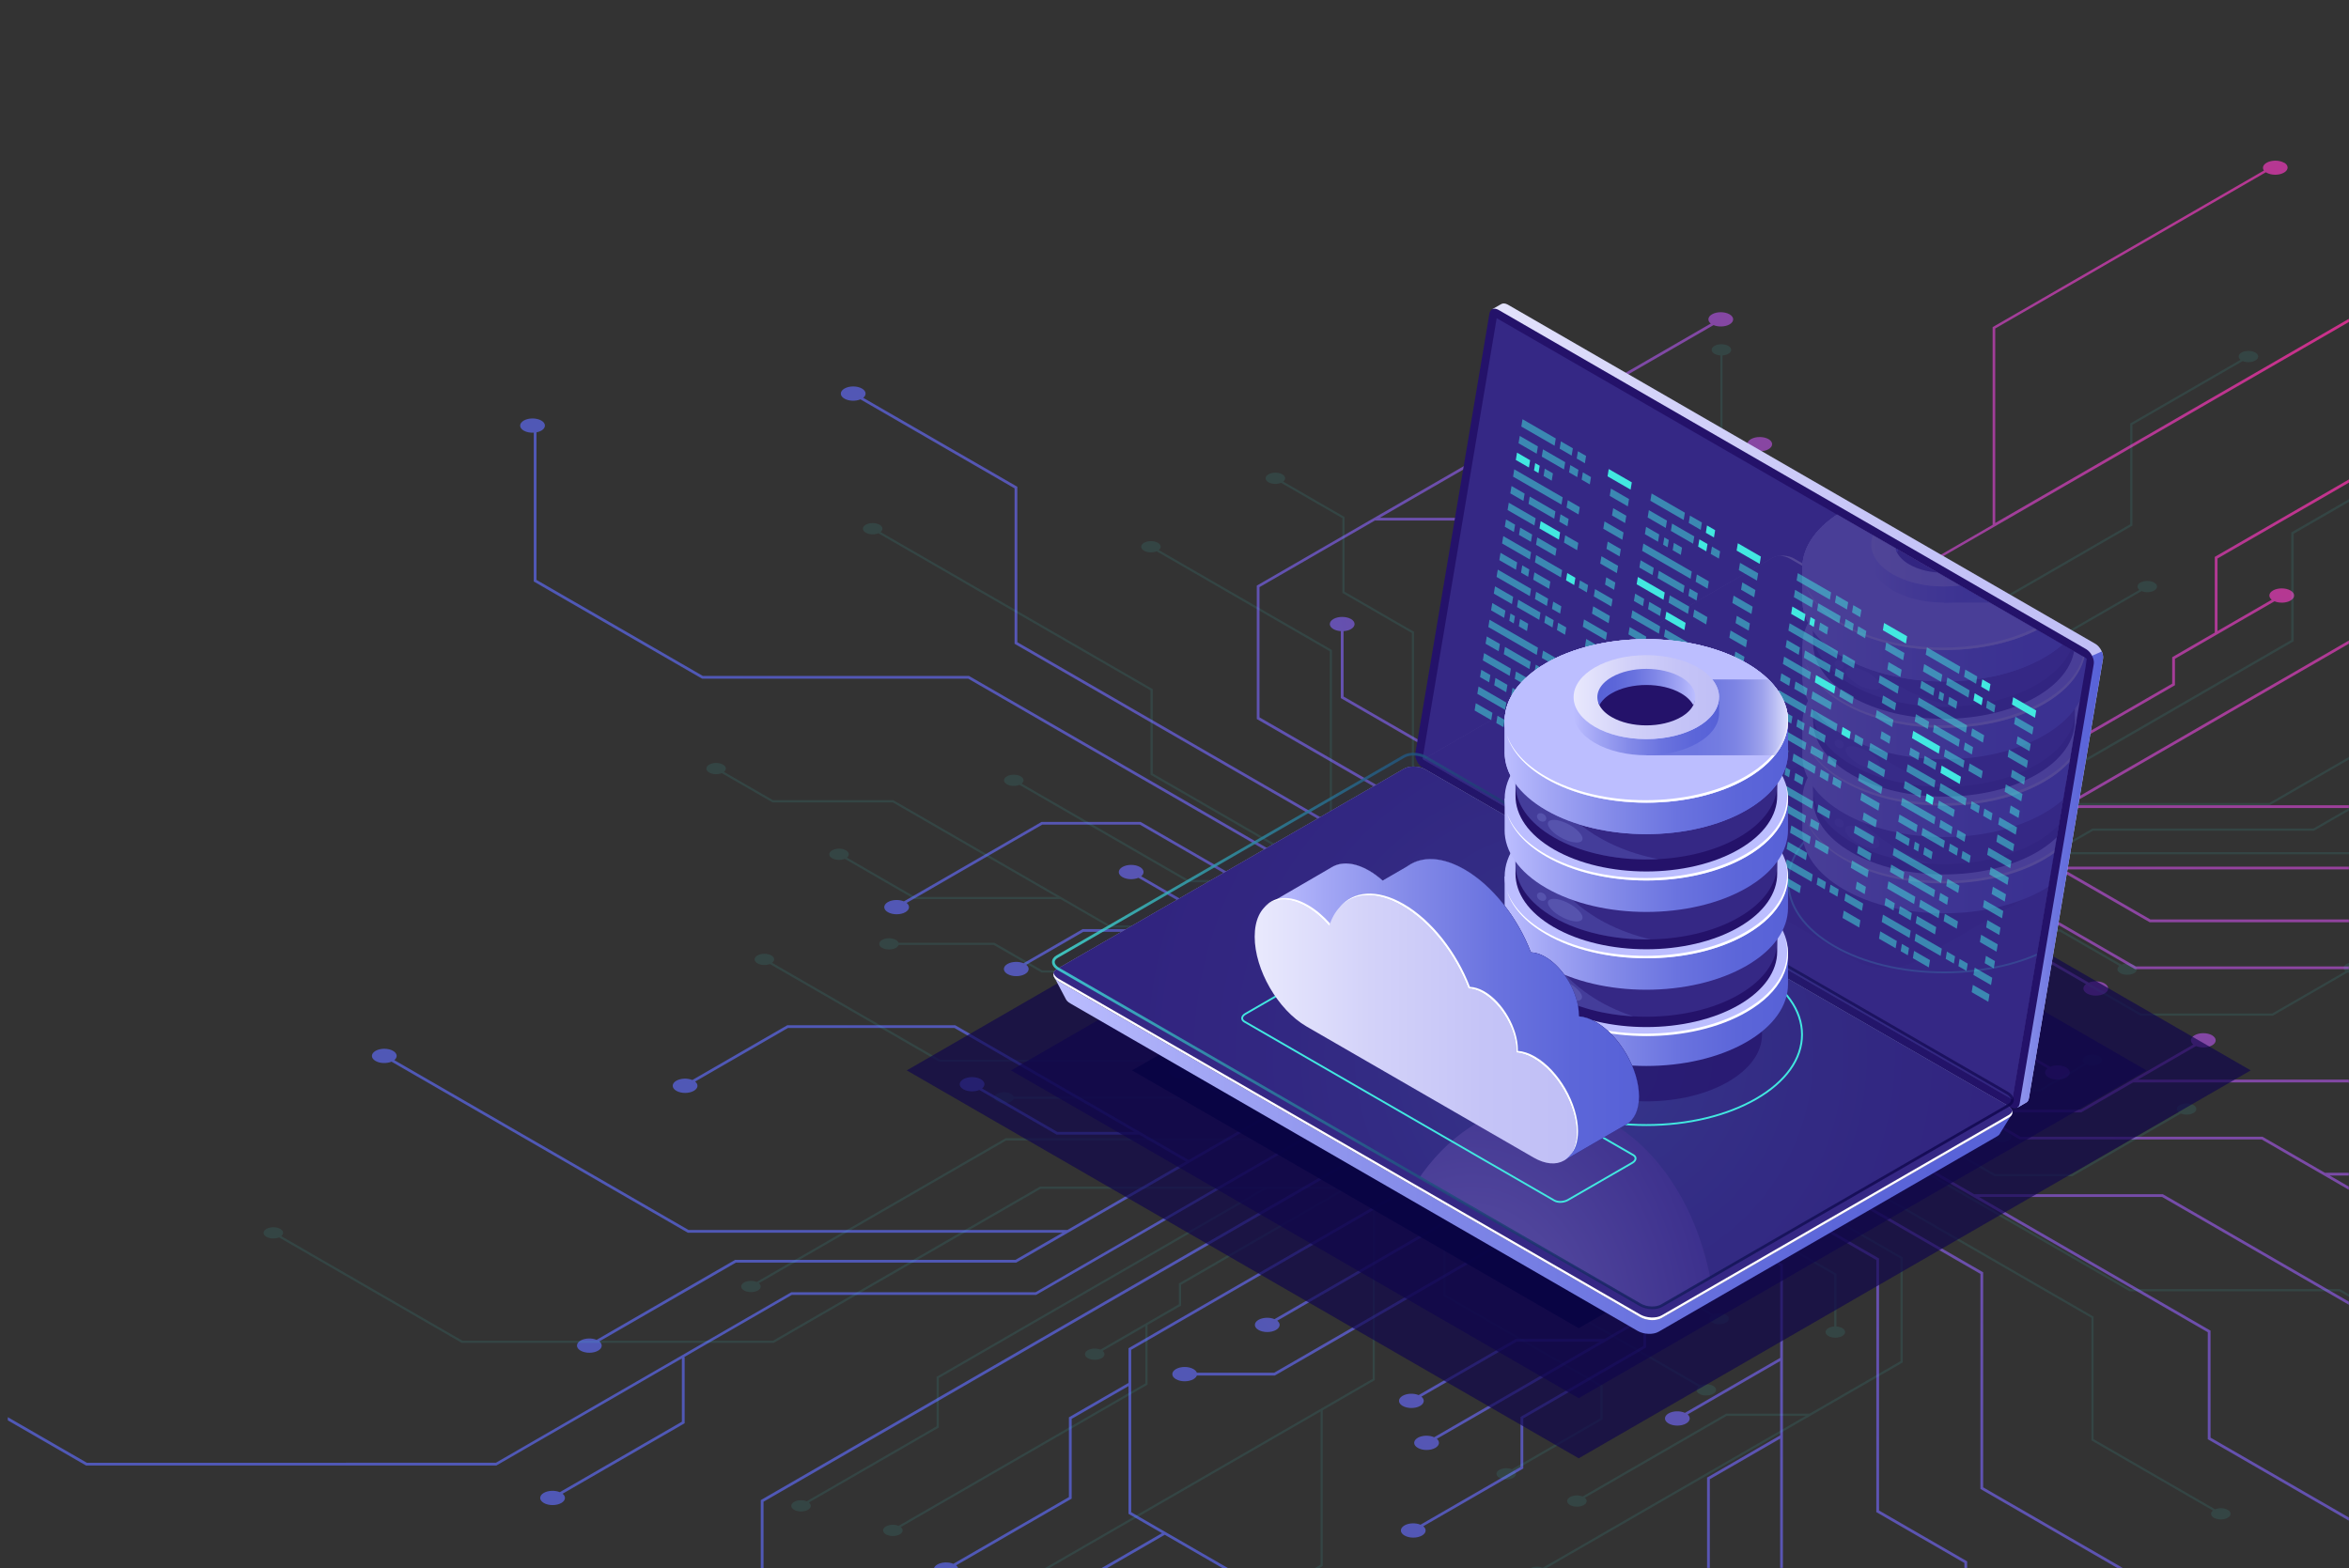 <?xml version="1.0" encoding="UTF-8"?>
<svg id="Layer_2" xmlns="http://www.w3.org/2000/svg" xmlns:xlink="http://www.w3.org/1999/xlink" viewBox="0 0 602 402.01">
  <rect x="0" y="0" width="602" height="402.01" fill="#333333" stroke="none"/>
  <defs>
    <style>
      .cls-1 {
        fill: url(#linear-gradient-15);
      }

      .cls-2 {
        fill: url(#linear-gradient-13);
      }

      .cls-3 {
        fill: url(#linear-gradient-28);
      }

      .cls-4 {
        clip-path: url(#clippath-7);
      }

      .cls-5 {
        fill: url(#linear-gradient-2);
      }

      .cls-6 {
        mask: url(#mask-1);
      }

      .cls-7 {
        fill: url(#linear-gradient-10);
      }

      .cls-8 {
        fill: url(#linear-gradient-12);
      }

      .cls-9 {
        fill: url(#linear-gradient-27);
      }

      .cls-10, .cls-11 {
        fill: #24126a;
      }

      .cls-12 {
        clip-path: url(#clippath-9);
      }

      .cls-13 {
        fill: #fff;
      }

      .cls-14 {
        mask: url(#mask);
      }

      .cls-15 {
        opacity: .15;
      }

      .cls-16 {
        fill: url(#linear-gradient-26);
      }

      .cls-17 {
        clip-path: url(#clippath-11);
      }

      .cls-18, .cls-19, .cls-20 {
        fill: #42e8e0;
      }

      .cls-21, .cls-22, .cls-23, .cls-24, .cls-25 {
        fill: none;
      }

      .cls-26 {
        fill: url(#linear-gradient-4);
      }

      .cls-19 {
        opacity: .1;
      }

      .cls-19, .cls-11, .cls-27, .cls-28, .cls-29, .cls-30, .cls-31, .cls-20, .cls-32 {
        isolation: isolate;
      }

      .cls-33 {
        fill: url(#linear-gradient-30);
      }

      .cls-11 {
        opacity: .4;
      }

      .cls-22 {
        clip-path: url(#clippath-4);
      }

      .cls-34 {
        fill: url(#radial-gradient-3);
      }

      .cls-35 {
        fill: #bcbeff;
      }

      .cls-36 {
        fill: #5351af;
      }

      .cls-37 {
        fill: url(#linear-gradient-3);
      }

      .cls-38 {
        clip-path: url(#clippath-1);
      }

      .cls-39 {
        fill: url(#linear-gradient-22);
      }

      .cls-40 {
        fill: url(#linear-gradient-24);
      }

      .cls-41 {
        clip-path: url(#clippath-5);
      }

      .cls-27 {
        fill: url(#radial-gradient);
      }

      .cls-27, .cls-32 {
        opacity: .8;
      }

      .cls-42 {
        fill: url(#linear-gradient-8);
      }

      .cls-43 {
        clip-path: url(#clippath-3);
      }

      .cls-44, .cls-29 {
        opacity: .51;
      }

      .cls-28 {
        fill: url(#linear-gradient-14);
      }

      .cls-28, .cls-30 {
        opacity: .78;
      }

      .cls-45 {
        fill: url(#linear-gradient-29);
      }

      .cls-46 {
        fill: url(#linear-gradient-20);
      }

      .cls-29, .cls-47 {
        fill: #453c9e;
      }

      .cls-48 {
        fill: url(#radial-gradient-4);
      }

      .cls-49 {
        fill: url(#linear-gradient-17);
      }

      .cls-50 {
        fill: url(#linear-gradient-7);
      }

      .cls-51 {
        opacity: .9;
      }

      .cls-52 {
        fill: url(#linear-gradient-9);
      }

      .cls-53, .cls-31 {
        opacity: .3;
      }

      .cls-54 {
        fill: url(#linear-gradient-11);
      }

      .cls-55 {
        fill: url(#linear-gradient-19);
      }

      .cls-23 {
        clip-path: url(#clippath-6);
      }

      .cls-56 {
        fill: #080344;
      }

      .cls-24 {
        clip-path: url(#clippath-8);
      }

      .cls-57 {
        fill: url(#linear-gradient-6);
      }

      .cls-30 {
        fill: url(#linear-gradient-25);
      }

      .cls-58 {
        fill: url(#linear-gradient-21);
      }

      .cls-25 {
        clip-path: url(#clippath-10);
      }

      .cls-31 {
        fill: url(#radial-gradient-2);
      }

      .cls-20 {
        opacity: .5;
      }

      .cls-59 {
        clip-path: url(#clippath-2);
      }

      .cls-32 {
        fill: url(#linear-gradient-5);
      }

      .cls-60 {
        fill: url(#linear-gradient-16);
      }

      .cls-61 {
        opacity: .67;
      }

      .cls-62 {
        fill: url(#linear-gradient);
      }

      .cls-63 {
        fill: #6767c1;
      }

      .cls-64 {
        fill: url(#linear-gradient-23);
      }

      .cls-65 {
        fill: url(#linear-gradient-31);
      }

      .cls-66 {
        clip-path: url(#clippath);
      }

      .cls-67 {
        fill: #0f054c;
      }

      .cls-68 {
        fill: url(#linear-gradient-18);
      }
    </style>
    <radialGradient id="radial-gradient" cx="-1173.1" cy="357.99" fx="-1173.1" fy="357.99" r="439.34" gradientTransform="translate(-558.1 453.58) rotate(-180)" gradientUnits="userSpaceOnUse">
      <stop offset="0" stop-color="#ff2c9c"/>
      <stop offset=".03" stop-color="#f62f9f"/>
      <stop offset=".2" stop-color="#c63eb0"/>
      <stop offset=".37" stop-color="#9e4bbe"/>
      <stop offset=".54" stop-color="#7f54c9"/>
      <stop offset=".7" stop-color="#695bd1"/>
      <stop offset=".86" stop-color="#5c60d5"/>
      <stop offset="1" stop-color="#5761d7"/>
    </radialGradient>
    <linearGradient id="linear-gradient" x1="-987.94" y1="272.72" x2="-814.01" y2="272.72" gradientTransform="translate(-448.96 453.58) rotate(-180)" gradientUnits="userSpaceOnUse">
      <stop offset="0" stop-color="#c0bff6"/>
      <stop offset=".29" stop-color="#c5c4f7"/>
      <stop offset=".64" stop-color="#d3d2f9"/>
      <stop offset="1" stop-color="#e9e9fd"/>
    </linearGradient>
    <linearGradient id="linear-gradient-2" x1="-987.94" y1="228.12" x2="-958.08" y2="228.12" gradientTransform="translate(-448.96 453.58) rotate(-180)" gradientUnits="userSpaceOnUse">
      <stop offset="0" stop-color="#5761d7"/>
      <stop offset=".18" stop-color="#5c66d9"/>
      <stop offset=".39" stop-color="#6a73df"/>
      <stop offset=".61" stop-color="#8289e8"/>
      <stop offset=".85" stop-color="#a3a7f5"/>
      <stop offset="1" stop-color="#bcbeff"/>
    </linearGradient>
    <linearGradient id="linear-gradient-3" x1="-964.64" y1="179.45" x2="-719" y2="179.45" xlink:href="#linear-gradient-2"/>
    <linearGradient id="linear-gradient-4" x1="-882.1" y1="186.17" x2="-636.33" y2="186.17" xlink:href="#linear-gradient"/>
    <radialGradient id="radial-gradient-2" cx="405.92" cy="183.42" fx="405.92" fy="183.42" r="155.59" gradientTransform="translate(0 453.58) scale(1 -1)" gradientUnits="userSpaceOnUse">
      <stop offset="0" stop-color="#42e8e0"/>
      <stop offset=".11" stop-color="#37b6bf"/>
      <stop offset=".22" stop-color="#2c87a1"/>
      <stop offset=".34" stop-color="#235f87"/>
      <stop offset=".46" stop-color="#1c3f72"/>
      <stop offset=".58" stop-color="#162561"/>
      <stop offset=".71" stop-color="#121355"/>
      <stop offset=".85" stop-color="#10084e"/>
      <stop offset="1" stop-color="#0f054c"/>
    </radialGradient>
    <clipPath id="clippath">
      <path class="cls-21" d="M271.31,248.38l149.03,86.04c1.63.94,4.1,1.04,5.51.23l88.93-51.34c1.41-.82,1.23-2.24-.4-3.18l-149.03-86.04c-1.63-.94-4.1-1.04-5.51-.23l-88.93,51.34c-1.41.82-1.24,2.24.39,3.18Z"/>
    </clipPath>
    <radialGradient id="radial-gradient-3" cx="-3776.1" cy="-4320.37" fx="-3776.1" fy="-4320.37" r="97.23" gradientTransform="translate(-2568.4 4928.1) rotate(-180) scale(.78 -1.06)" gradientUnits="userSpaceOnUse">
      <stop offset="0" stop-color="#c0bff6"/>
      <stop offset="1" stop-color="#393091"/>
    </radialGradient>
    <linearGradient id="linear-gradient-5" x1="269.61" y1="189.33" x2="516.09" y2="189.33" gradientTransform="translate(0 453.58) scale(1 -1)" gradientUnits="userSpaceOnUse">
      <stop offset="0" stop-color="#42e8e0"/>
      <stop offset=".11" stop-color="#37b6bf"/>
      <stop offset=".22" stop-color="#2c87a1"/>
      <stop offset=".34" stop-color="#235f87"/>
      <stop offset=".46" stop-color="#1c3f72"/>
      <stop offset=".58" stop-color="#162561"/>
      <stop offset=".71" stop-color="#121355"/>
      <stop offset=".85" stop-color="#10084e"/>
      <stop offset="1" stop-color="#0f054c"/>
    </linearGradient>
    <clipPath id="clippath-1">
      <polygon class="cls-21" points="534.84 168.84 383.57 81.55 364.56 194.55 515.73 281.79 534.84 168.84"/>
    </clipPath>
    <linearGradient id="linear-gradient-6" x1="-1059.1" y1="233.51" x2="-813.45" y2="233.51" xlink:href="#linear-gradient-2"/>
    <linearGradient id="linear-gradient-7" x1="-976.56" y1="240.23" x2="-730.79" y2="240.23" xlink:href="#linear-gradient"/>
    <clipPath id="clippath-2">
      <polygon class="cls-21" points="534.84 168.84 383.57 81.55 364.56 194.55 515.73 281.79 534.84 168.84"/>
    </clipPath>
    <clipPath id="clippath-3">
      <polygon class="cls-21" points="534.84 168.84 383.57 81.55 364.56 194.55 515.73 281.79 534.84 168.84"/>
    </clipPath>
    <linearGradient id="linear-gradient-8" x1="-1377.32" y1="240.45" x2="-1304.7" y2="240.45" gradientTransform="translate(-842.81 453.58) rotate(-180)" xlink:href="#linear-gradient-2"/>
    <linearGradient id="linear-gradient-9" x1="-1377.32" y1="259.99" x2="-1304.7" y2="259.99" gradientTransform="translate(-842.81 453.58) rotate(-180)" xlink:href="#linear-gradient-2"/>
    <linearGradient id="linear-gradient-10" x1="-1377.32" y1="279.93" x2="-1304.7" y2="279.93" gradientTransform="translate(-842.81 453.58) rotate(-180)" xlink:href="#linear-gradient-2"/>
    <linearGradient id="linear-gradient-11" x1="-1377.32" y1="299.87" x2="-1304.7" y2="299.87" gradientTransform="translate(-842.81 453.58) rotate(-180)" xlink:href="#linear-gradient-2"/>
    <linearGradient id="linear-gradient-12" x1="-1377.32" y1="299.87" x2="-1304.7" y2="299.87" gradientTransform="translate(-842.81 453.58) rotate(-180)" xlink:href="#linear-gradient-2"/>
    <clipPath id="clippath-4">
      <polygon class="cls-21" points="3 3 4 3 3 4 3 3"/>
    </clipPath>
    <clipPath id="clippath-5">
      <polygon class="cls-22" points="1 1 0 1 1 0 1 1"/>
    </clipPath>
    <clipPath id="clippath-6">
      <polygon class="cls-21" points="3 3 4 3 3 4 3 3"/>
    </clipPath>
    <clipPath id="clippath-7">
      <polygon class="cls-23" points="1 1 0 1 1 0 1 1"/>
    </clipPath>
    <linearGradient id="linear-gradient-13" x1="-1377.32" y1="308.85" x2="-1341.01" y2="308.85" gradientTransform="translate(-842.81 453.58) rotate(-180)" gradientUnits="userSpaceOnUse">
      <stop offset="0" stop-color="#000"/>
      <stop offset=".05" stop-color="#2f2f2f"/>
      <stop offset=".1" stop-color="#5a5a5a"/>
      <stop offset=".15" stop-color="#828282"/>
      <stop offset=".22" stop-color="#a4a4a4"/>
      <stop offset=".28" stop-color="silver"/>
      <stop offset=".36" stop-color="#d7d7d7"/>
      <stop offset=".44" stop-color="#e9e9e9"/>
      <stop offset=".54" stop-color="#f6f6f6"/>
      <stop offset=".68" stop-color="#fdfdfd"/>
      <stop offset="1" stop-color="#fff"/>
    </linearGradient>
    <mask id="mask" x="0" y="0" width="534.52" height="154.45" maskUnits="userSpaceOnUse">
      <g class="cls-4">
        <path class="cls-2" d="M531.17,154.45h-32.97v-19.44h31.3c6.07,5.94,6.63,13.25,1.67,19.44Z"/>
      </g>
    </mask>
    <linearGradient id="linear-gradient-14" x1="-1377.32" y1="308.85" x2="-1341.01" y2="308.85" gradientTransform="translate(-842.81 453.58) rotate(-180)" gradientUnits="userSpaceOnUse">
      <stop offset="0" stop-color="#e9e9fd"/>
      <stop offset=".04" stop-color="#d3d5f7"/>
      <stop offset=".11" stop-color="#b2b6ef"/>
      <stop offset=".18" stop-color="#969be7"/>
      <stop offset=".27" stop-color="#7f86e1"/>
      <stop offset=".36" stop-color="#6d75dd"/>
      <stop offset=".48" stop-color="#606ad9"/>
      <stop offset=".64" stop-color="#5963d8"/>
      <stop offset="1" stop-color="#5761d7"/>
    </linearGradient>
    <linearGradient id="linear-gradient-15" x1="-1359.65" y1="309.89" x2="-1322.37" y2="309.89" gradientTransform="translate(-842.81 453.58) rotate(-180)" xlink:href="#linear-gradient-2"/>
    <linearGradient id="linear-gradient-16" x1="-1359.65" y1="314.02" x2="-1322.37" y2="314.02" gradientTransform="translate(-842.81 453.58) rotate(-180)" xlink:href="#linear-gradient"/>
    <linearGradient id="linear-gradient-17" x1="-1353.56" y1="316.61" x2="-1328.46" y2="316.61" gradientTransform="translate(-842.81 453.58) rotate(-180)" gradientUnits="userSpaceOnUse">
      <stop offset="0" stop-color="#bcbeff"/>
      <stop offset=".15" stop-color="#a3a7f5"/>
      <stop offset=".39" stop-color="#8289e8"/>
      <stop offset=".61" stop-color="#6a73df"/>
      <stop offset=".82" stop-color="#5c66d9"/>
      <stop offset="1" stop-color="#5761d7"/>
    </linearGradient>
    <linearGradient id="linear-gradient-18" x1="-1301.04" y1="201.32" x2="-1228.42" y2="201.32" gradientTransform="translate(-842.81 453.58) rotate(-180)" xlink:href="#linear-gradient-2"/>
    <linearGradient id="linear-gradient-19" x1="-1301.04" y1="220.86" x2="-1228.42" y2="220.86" gradientTransform="translate(-842.81 453.58) rotate(-180)" xlink:href="#linear-gradient-2"/>
    <linearGradient id="linear-gradient-20" x1="-1301.04" y1="240.8" x2="-1228.42" y2="240.8" gradientTransform="translate(-842.81 453.58) rotate(-180)" xlink:href="#linear-gradient-2"/>
    <linearGradient id="linear-gradient-21" x1="-1301.04" y1="260.75" x2="-1228.42" y2="260.75" gradientTransform="translate(-842.81 453.58) rotate(-180)" xlink:href="#linear-gradient-2"/>
    <linearGradient id="linear-gradient-22" x1="-1301.04" y1="260.75" x2="-1228.42" y2="260.75" gradientTransform="translate(-842.81 453.58) rotate(-180)" xlink:href="#linear-gradient-2"/>
    <clipPath id="clippath-8">
      <polygon class="cls-21" points="3 3 4 3 3 4 3 3"/>
    </clipPath>
    <clipPath id="clippath-9">
      <polygon class="cls-24" points="1 1 0 1 1 0 1 1"/>
    </clipPath>
    <clipPath id="clippath-10">
      <polygon class="cls-21" points="3 3 4 3 3 4 3 3"/>
    </clipPath>
    <clipPath id="clippath-11">
      <polygon class="cls-25" points="1 1 0 1 1 0 1 1"/>
    </clipPath>
    <linearGradient id="linear-gradient-23" x1="-1301.04" y1="269.72" x2="-1264.73" y2="269.72" xlink:href="#linear-gradient-13"/>
    <mask id="mask-1" x="0" y="0" width="458.23" height="193.58" maskUnits="userSpaceOnUse">
      <g class="cls-17">
        <path class="cls-64" d="M454.89,193.58h-32.97v-19.44h31.3c6.07,5.95,6.63,13.25,1.67,19.44Z"/>
      </g>
    </mask>
    <linearGradient id="linear-gradient-24" x1="-1301.04" y1="269.72" x2="-1264.73" y2="269.72" xlink:href="#linear-gradient-13"/>
    <linearGradient id="linear-gradient-25" x1="-1301.04" y1="269.72" x2="-1264.73" y2="269.72" xlink:href="#linear-gradient-14"/>
    <linearGradient id="linear-gradient-26" x1="-1283.37" y1="270.76" x2="-1246.09" y2="270.76" gradientTransform="translate(-842.81 453.58) rotate(-180)" xlink:href="#linear-gradient-2"/>
    <linearGradient id="linear-gradient-27" x1="-1283.37" y1="274.9" x2="-1246.09" y2="274.9" gradientTransform="translate(-842.81 453.58) rotate(-180)" xlink:href="#linear-gradient"/>
    <linearGradient id="linear-gradient-28" x1="-1277.28" y1="277.49" x2="-1252.18" y2="277.49" xlink:href="#linear-gradient-17"/>
    <linearGradient id="linear-gradient-29" x1="-1530.07" y1="1018.04" x2="-1434.81" y2="1018.04" gradientTransform="translate(-905 681.72) rotate(-150) skewX(30)" xlink:href="#linear-gradient-2"/>
    <radialGradient id="radial-gradient-4" cx="-1243.45" cy="207.13" fx="-1280.56" fy="194.04" r="39.35" gradientTransform="translate(-842.81 453.58) rotate(-180)" gradientUnits="userSpaceOnUse">
      <stop offset="0" stop-color="#2b237c"/>
      <stop offset="1" stop-color="#180d5b"/>
    </radialGradient>
    <linearGradient id="linear-gradient-30" x1="-1262.84" y1="194.77" x2="-1168.02" y2="194.77" gradientTransform="translate(-842.81 453.58) rotate(-180)" xlink:href="#linear-gradient-2"/>
    <linearGradient id="linear-gradient-31" x1="-1511.6" y1="1002.01" x2="-1416.35" y2="1002.01" gradientTransform="translate(-905 681.72) rotate(-150) skewX(30)" xlink:href="#linear-gradient"/>
  </defs>
  <g id="_Ñëîé_1" data-name="Ñëîé_1">
    <path class="cls-27" d="M585.37,41.72c-1.24-.72-3.25-.72-4.49,0-.93.54-1.16,1.33-.69,1.99l-69.52,40.14v50.67s-16.94,9.78-16.94,9.78v55.11s-58.02,33.5-58.02,33.5l-9.04-5.22,44.74-25.83v-30.21s-.18-.1-.18-.1l-50.87-29.37v-10.25l28.77-16.61c1.24.52,2.98.46,4.1-.18,1.24-.72,1.24-1.88,0-2.59s-3.25-.72-4.49,0c-1.12.65-1.22,1.65-.32,2.37l-28.77,16.61v11.07l.18.1,50.87,29.37v29.39s-33.8,19.52-33.8,19.52v-12.59s15.5-8.95,15.5-8.95c1.24.52,2.98.46,4.1-.18,1.24-.72,1.24-1.88,0-2.59-1.24-.72-3.25-.72-4.49,0-1.12.65-1.22,1.65-.32,2.37l-15.5,8.95v13.41s-10.23,5.9-10.23,5.9l-12.09-6.98v-21.92s22.81-13.17,22.81-13.17v-15.15s-.18-.1-.18-.1l-48.01-27.72c.9-.72.8-1.72-.32-2.37-1.24-.72-3.25-.72-4.49,0s-1.24,1.88,0,2.59c1.12.65,2.86.7,4.1.18l48.18,27.82v14.33l-22.09,12.76v-15.11l-.18-.1-29.37-16.96c.9-.72.8-1.72-.32-2.37-1.24-.72-3.25-.72-4.49,0s-1.24,1.88,0,2.59c1.12.65,2.86.7,4.1.18l29.55,17.06v37.03s-8.49-4.9-8.49-4.9l-13.99,8.08-12.67-7.32v-17.78l-.18-.1-33.5-19.34v-16.76c.69-.04,1.36-.21,1.89-.52,1.24-.72,1.24-1.88,0-2.59s-3.25-.72-4.49,0-1.24,1.88,0,2.59c.53.31,1.2.47,1.89.52v17.17s.18.1.18.1l33.5,19.34v16.96l-54.52-31.48v-33.37s29.57-17.07,29.57-17.07h27.14s.08-.05.08-.05l46.57-26.88c1.24.52,2.98.46,4.1-.18,1.24-.72,1.24-1.88,0-2.59s-3.25-.72-4.49,0c-1.12.65-1.22,1.65-.32,2.37l-46.13,26.63h-25.71s85.55-49.39,85.55-49.39c1.24.52,2.98.46,4.1-.18,1.24-.72,1.24-1.88,0-2.59s-3.25-.72-4.49,0c-1.12.65-1.22,1.65-.32,2.37l-116.35,67.17v34.19s.18.1.18.1l67.73,39.1-13.63,7.87-115.64-66.76v-39.84s-.18-.1-.18-.1l-39.32-22.7c.9-.72.8-1.72-.32-2.37-1.24-.72-3.25-.72-4.49,0-1.24.72-1.24,1.88,0,2.59,1.12.65,2.86.7,4.1.18l39.5,22.81v39.84s.18.1.18.1l115.46,66.66-12.98,7.49-114.36-66.02h-68.2l-42.62-24.61v-37.82c.45-.09.88-.23,1.23-.43,1.24-.72,1.24-1.88,0-2.59s-3.25-.72-4.49,0c-1.24.72-1.24,1.88,0,2.59.7.4,1.64.57,2.55.52v38.14s.18.1.18.1l42.97,24.81h68.2s96.54,55.73,96.54,55.73h-19.42s-32.95-19.02-32.95-19.02h-25.38l-.08.05-35.2,20.32c-1.24-.52-2.98-.46-4.1.18-1.24.72-1.24,1.88,0,2.59s3.25.72,4.49,0c1.12-.65,1.22-1.65.32-2.37l34.76-20.07h25l32.95,19.02h20.84s16.07,9.28,16.07,9.28l-34.64,20-9.85-5.69v-14.93l-25.02-14.45c.9-.72.8-1.72-.32-2.37-1.24-.72-3.25-.72-4.49,0s-1.24,1.88,0,2.59c1.12.65,2.86.7,4.1.18l25.02,14.45v14.11l-26.68-15.41h-12.64l-.08.05-15.07,8.7c-1.24-.52-2.98-.46-4.1.18-1.24.72-1.24,1.88,0,2.59,1.24.72,3.25.72,4.49,0,1.12-.65,1.22-1.65.32-2.37l14.63-8.45h12.26l36.73,21.2-6.67,3.85,21.29,12.29-9.97,5.76h-15.08l-10.79-6.23c.86-.71.74-1.7-.36-2.34-1.24-.72-3.25-.72-4.49,0s-1.24,1.88,0,2.59c1.13.65,2.9.7,4.15.16l11.3,6.52h14.04l-25.43,14.68-59.82-34.54h-43.05s-.08.05-.08.05l-24.24,13.99c-1.24-.52-2.98-.46-4.1.18-1.24.72-1.24,1.88,0,2.59,1.24.72,3.25.72,4.49,0,1.12-.65,1.22-1.65.32-2.37l23.8-13.74h42.66s46.14,26.64,46.14,26.64h-19.75l-19.3-11.14c.9-.72.8-1.72-.32-2.37-1.24-.72-3.25-.72-4.49,0-1.24.72-1.24,1.88,0,2.59,1.12.65,2.86.7,4.1.18l19.82,11.45h21.17l11.93,6.89-30.37,17.54h-97.07s-75.41-43.54-75.41-43.54c.9-.72.8-1.72-.32-2.37-1.24-.72-3.25-.72-4.49,0s-1.24,1.88,0,2.59c1.12.65,2.86.7,4.1.18l75.93,43.84h96.03s-12.05,6.95-12.05,6.95h-71.85s-.08.05-.08.05l-35.43,20.46c-1.24-.52-2.98-.46-4.1.18-1.24.72-1.24,1.88,0,2.59,1.24.72,3.25.72,4.49,0,1.12-.65,1.22-1.65.32-2.37l35-20.2h71.85s.08-.05.08-.05l81.43-47.01,9.04,5.22-85.61,49.43h-62.61l-.08.05-75.62,43.66H22.26s-20.26-11.69-20.26-11.69v.82l20.06,11.58h105.15s.08-.05.08-.05l47.46-27.4v16.22s-31.28,18.06-31.28,18.06c-1.24-.52-2.98-.46-4.1.18-1.24.72-1.24,1.88,0,2.59,1.24.72,3.25.72,4.49,0,1.12-.65,1.22-1.65.32-2.37l31.28-18.06v-16.94s-.16,0-.16,0l27.62-15.95h62.61l.08-.05,86.05-49.68,10.27,5.93-166.96,96.39v17.42s.71,0,.71,0v-17.01l166.96-96.39,12.69,7.33-86.12,49.72v8.89l-15.27,8.82v20.44l-29.61,17.1c-1.24-.52-2.98-.46-4.1.18-.45.26-.74.58-.86.92h6.19c-.09-.24-.26-.48-.52-.7l29.61-17.1v-20.45l14.56-8.4v32.74s8.59,4.96,8.59,4.96l-15.48,8.94h1.42l14.77-8.53,14.77,8.53h1.42l-24.79-14.31v-41.63s86.12-49.72,86.12-49.72l11.55,6.67-60.95,35.19c-1.24-.52-2.98-.46-4.1.18-1.24.72-1.24,1.88,0,2.59,1.24.72,3.25.72,4.49,0,1.12-.65,1.22-1.65.32-2.37l60.95-35.19,11.15,6.44-72.9,42.09h-19.81c-.12-.35-.41-.67-.87-.94-1.24-.72-3.25-.72-4.49,0s-1.24,1.88,0,2.59c1.24.72,3.25.72,4.49,0,.46-.27.75-.6.87-.94h20l.08-.05,73.34-42.34,4.5,2.6,3.46-2,17.47,10.08v14.04l-14.43,8.33v-.04h-22.65l-.08.05-24.85,14.35c-1.24-.52-2.98-.46-4.1.18-1.24.72-1.24,1.88,0,2.59,1.24.72,3.25.72,4.49,0,1.12-.65,1.22-1.65.32-2.37l24.41-14.09h21.29l-42.43,24.49c-1.25-.56-3.04-.52-4.19.14-1.24.72-1.24,1.88,0,2.59,1.24.72,3.25.72,4.49,0,1.09-.63,1.22-1.6.39-2.32l52.92-30.55v6.75l-31.48,18.18v12.83l-25.63,14.8c-1.24-.52-2.98-.46-4.1.18-1.24.72-1.24,1.88,0,2.59,1.24.72,3.25.72,4.49,0,1.12-.65,1.22-1.65.32-2.37l25.63-14.8v-12.83l31.48-18.18v-7.57l4.41-2.55v-14.86l-17.47-10.08,11.48-6.63,35.94,20.75v23.59s-24.41,14.09-24.41,14.09c-1.25-.56-3.04-.52-4.19.14-1.24.72-1.24,1.88,0,2.59,1.24.72,3.25.72,4.49,0,1.09-.63,1.22-1.6.39-2.32l23.71-13.69v19.06s-18.73,10.82-18.73,10.82v23.14s.71,0,.71,0v-22.73s18.02-10.4,18.02-10.4v33.13s.71,0,.71,0v-77.83s-35.94-20.75-35.94-20.75l12.89-7.44,46.98,27.12v64.6s22.58,13.04,22.58,13.04v1.27h.71v-1.68l-22.58-13.04v-64.6s-46.98-27.12-46.98-27.12l9.55-5.52,63.4,36.6v55.11s35.05,20.24,35.05,20.24h1.42l-35.76-20.65v-55.11s-63.4-36.6-63.4-36.6l15.48-8.94,105.48,60.9v27.42s36.15,20.87,36.15,20.87v-.82l-35.44-20.46v-27.42s-59.33-34.26-59.33-34.26h46.92l47.85,27.63v-.82l-47.66-27.52h-48.35l-44.92-25.93,17.99-10.39,38.61,22.29h62s22.32,12.89,22.32,12.89v-.82l-4.89-2.82h4.89v-.71h-6.12l-16-9.24h-62s-10.8-6.24-10.8-6.24h26.36l.08-.05,13.22-7.63h55.09s.18.1.18.1v-.82h-54.04s14.89-8.59,14.89-8.59c1.24.52,2.98.46,4.1-.18,1.24-.72,1.24-1.88,0-2.59-1.24-.72-3.25-.72-4.49,0-1.12.65-1.22,1.65-.32,2.37l-28.9,16.68h-27.4l-26.06-15.04,9.63-5.56-6.2-3.58h18.01l23.54,13.59c-.9.72-.8,1.72.32,2.37,1.24.72,3.25.72,4.49,0,1.24-.72,1.24-1.88,0-2.59-1.12-.65-2.86-.7-4.1-.18l-24.06-13.89h-19.43l-13.18-7.61,8.1-4.68h14.37l12.64-7.3h9.43l21.3,12.3c-.96.72-.88,1.75.26,2.41,1.24.72,3.25.72,4.49,0,1.24-.72,1.24-1.88,0-2.59-1.1-.63-2.79-.7-4.03-.22l-21.83-12.6h-9.81l-12.64,7.3h-12.95l25.91-14.96h13.99l29.16,16.83h54.81v-.71h-54.62s-29.16-16.83-29.16-16.83h-14.37l-.08.05-35.68,20.6-9.36-5.4,40.32-23.28h28.44l23.46,13.54h51.06v-.71h-50.86s-22.23-12.83-22.23-12.83h73.09v-.71h-103.14s-.08.05-.08.05l-40.75,23.53-10.64-6.14,56.22-32.46h98.39v-.71h-71.7s71.7-41.4,71.7-41.4v-.82l-73.12,42.22h-24.75l53.3-30.77v-6.78l25.51-14.73c1.24.52,2.98.46,4.1-.18,1.24-.72,1.24-1.88,0-2.59s-3.25-.72-4.49,0c-1.12.65-1.22,1.65-.32,2.37l-13.89,8.02v-18.59l33.67-19.44v-.82l-34.38,19.85v19.41l-10.91,6.3v6.78l-53.74,31.03.18.31-56.48,32.61-10.27-5.93,58.02-33.5v-55.11s107.57-62.1,107.57-62.1v-.82l-90.63,52.33v-49.85s69.37-40.05,69.37-40.05c.05.03.09.07.14.1,1.24.72,3.25.72,4.49,0,1.24-.72,1.24-1.88,0-2.59ZM487.99,263.93l-83.34,48.11-83.33-48.11,83.34-48.12,83.33,48.11Z"/>
    <path class="cls-19" d="M602,127.94l-14.81,8.55v27.56s-131.6,75.98-131.6,75.98l-10-5.77,67.88-39.19v-7.01l12.03-6.95v-16.12l23.34-13.48c.98.41,2.35.36,3.23-.15.98-.56.98-1.48,0-2.04-.98-.56-2.56-.56-3.54,0-.88.51-.96,1.3-.25,1.87l-23.34,13.48v16.12l-11.47,6.62v-25.81l-.14-.08-6.63-3.83,39.79-22.98v-25.84l28.27-16.32c.98.41,2.35.36,3.23-.15.98-.56.98-1.48,0-2.04-.98-.56-2.56-.56-3.54,0-.88.51-.96,1.3-.25,1.86l-28.27,16.32v25.84l-39.79,22.97-64.7-37.35v-28.9c.55-.04,1.07-.17,1.49-.41.98-.56.98-1.48,0-2.04-.98-.56-2.56-.56-3.54,0s-.98,1.48,0,2.04c.42.24.95.37,1.49.41v29.22l.14.08,38.91,22.47h-28.36l-22.93-13.24c.71-.57.63-1.36-.25-1.86-.98-.56-2.56-.56-3.54,0-.98.56-.98,1.48,0,2.04.88.51,2.25.55,3.23.15l23.34,13.48h29.47s32.02,18.48,32.02,18.48v32.81l-67.88,39.19-9.1-5.26,48.04-27.74c.98.41,2.35.36,3.23-.15.98-.56.98-1.48,0-2.04-.98-.56-2.56-.56-3.54,0-.88.51-.96,1.3-.25,1.87l-48.04,27.74-8.79-5.07,57.46-33.18h15.62c.09.27.32.53.68.74.98.56,2.56.56,3.54,0,.98-.56.98-1.48,0-2.04-.98-.56-2.56-.56-3.54,0-.36.21-.59.47-.68.74h-15.77l-.07.04-57.81,33.38-3.55-2.05-.14.08-2.59,1.49-13.77-7.95v-11.06l11.38-6.57v.03h17.85l19.65-11.35c.98.41,2.35.36,3.23-.15.98-.56.98-1.48,0-2.04-.98-.56-2.56-.56-3.54,0-.88.51-.96,1.3-.25,1.87l-19.24,11.11h-16.78s33.44-19.3,33.44-19.3c.98.44,2.4.41,3.3-.11.98-.56.98-1.48,0-2.04-.98-.56-2.56-.56-3.54,0-.86.5-.96,1.26-.31,1.82l-41.71,24.08v-5.32l24.82-14.33v-10.12l20.2-11.66c.98.41,2.35.36,3.23-.15.98-.56.98-1.48,0-2.04-.98-.56-2.56-.56-3.54,0-.88.51-.96,1.3-.25,1.87l-20.2,11.66v10.12l-24.82,14.33v5.97l-3.48,2.01v11.71s13.77,7.95,13.77,7.95l-9.05,5.22-28.33-16.36v-18.59s19.24-11.11,19.24-11.11c.98.44,2.4.41,3.3-.11.98-.56.98-1.48,0-2.04-.98-.56-2.56-.56-3.54,0-.86.5-.96,1.26-.31,1.82l-18.69,10.79v-15.02l14.77-8.52v-28.26c.54-.04,1.07-.17,1.49-.41.98-.56.98-1.48,0-2.04-.98-.56-2.56-.56-3.54,0-.98.56-.98,1.48,0,2.04.42.24.95.37,1.49.41v27.93l-14.2,8.2v-49.82s-.56,0-.56,0v85.06s28.33,16.36,28.33,16.36l-10.16,5.87-37.03-21.38v-50.91s-17.8-10.28-17.8-10.28v-19.15s-15.71-9.07-15.71-9.07c.71-.57.63-1.36-.25-1.87-.98-.56-2.56-.56-3.54,0-.98.56-.98,1.48,0,2.04.88.51,2.25.55,3.23.14l15.72,9.07v19.15l17.8,10.28v50.91s37.02,21.38,37.02,21.38l-7.53,4.35-49.97-28.85v-43.44s-.14-.08-.14-.08l-44.23-25.54c.71-.57.63-1.36-.25-1.87-.98-.56-2.56-.56-3.54,0-.98.56-.98,1.48,0,2.04.88.51,2.25.55,3.23.15l44.37,25.62v43.44s.14.08.14.08l49.83,28.77-12.2,7.04-83.14-48v-21.62l-.14-.08-69.61-40.19c.71-.57.63-1.36-.25-1.87-.98-.56-2.56-.56-3.54,0-.98.56-.98,1.48,0,2.04.88.51,2.25.55,3.23.15l69.75,40.27v21.62l.14.08,46.62,26.92h-36.98s-42.81-24.72-42.81-24.72c.71-.57.63-1.36-.25-1.87-.98-.56-2.56-.56-3.54,0-.98.56-.98,1.48,0,2.04.88.51,2.25.55,3.23.15l43.22,24.96h38.1s35.41,20.44,35.41,20.44l-14.18,8.19-30.43-17.57h-48.87l-55.58-32.09h-30.83s-12.57-7.26-12.57-7.26c.71-.57.63-1.36-.25-1.87-.98-.56-2.56-.56-3.54,0-.98.56-.98,1.48,0,2.04.88.51,2.25.55,3.23.15l12.98,7.49h30.83s42,24.25,42,24.25h-36.27l-17.47-10.09c.71-.57.63-1.36-.25-1.87-.98-.56-2.56-.56-3.54,0-.98.56-.98,1.48,0,2.04.88.51,2.25.55,3.23.15l17.88,10.32h37.4l12.61,7.28h48.87l8.52,4.92h-20.77l-.07.04-10.42,6.02h-43.42s-12.25-7.07-12.25-7.07h-24.56c-.09-.27-.32-.53-.68-.74-.98-.56-2.56-.56-3.54,0-.98.56-.98,1.48,0,2.04.98.56,2.56.56,3.54,0,.37-.21.59-.47.68-.74h24.41l12.25,7.07h42.6s-11.73,6.77-11.73,6.77c-.98-.41-2.35-.36-3.23.15-.98.56-.98,1.48,0,2.04.98.56,2.56.56,3.54,0,.88-.51.96-1.3.25-1.87l22.78-13.15h21.6l20.54,11.86-7.59,4.38.42.24,4.46,2.58h-14.2s-18.56-10.71-18.56-10.71c.71-.57.63-1.36-.25-1.87-.98-.56-2.56-.56-3.54,0s-.98,1.48,0,2.04c.88.51,2.25.55,3.23.15l18.97,10.95h15.32s10.39,6,10.39,6l-6.39,3.69h-11.33l-.07.04-9.89,5.71h-7.43l-16.79-9.69c.75-.57.69-1.38-.21-1.9-.98-.57-2.56-.57-3.54,0-.98.56-.98,1.48,0,2.04.86.5,2.2.55,3.18.17l17.21,9.93h7.73l.07-.04,9.9-5.71h10.21l-20.42,11.79h-11.02l-22.98-13.27h-69.3l-42.99-24.82c.74-.57.68-1.37-.22-1.89-.98-.56-2.56-.56-3.54,0-.98.56-.98,1.48,0,2.04.87.5,2.21.55,3.19.17l43.4,25.06h69.3l22.98,13.27h11.33l.07-.04,28.12-16.24,7.38,4.26-31.78,18.35h-22.41l-18.49-10.68h-47.46c-.09-.27-.32-.53-.68-.74-.98-.56-2.56-.56-3.54,0s-.98,1.48,0,2.04c.98.56,2.56.56,3.54,0,.36-.21.59-.47.68-.74h47.3s17.52,10.11,17.52,10.11h-66.87l-.06.04-63.73,36.79c-.98-.41-2.35-.36-3.23.15-.98.56-.98,1.48,0,2.04.98.56,2.56.56,3.54,0,.88-.51.96-1.3.25-1.86l63.38-36.59h90.4l.07-.04,32.12-18.55,8.38,4.84-44.31,25.58h-78.02l-.06.04-68.32,39.45h-79.61s-46.43-26.8-46.43-26.8c.71-.57.63-1.36-.25-1.86-.98-.56-2.56-.56-3.54,0-.98.56-.98,1.48,0,2.04.88.51,2.25.55,3.23.15l46.84,27.04h79.91s.07-.04.07-.04l68.32-39.45h56.83l-83.45,48.18v12.68s-33.29,19.22-33.29,19.22c-.98-.41-2.35-.36-3.23.15-.98.56-.98,1.48,0,2.04.98.56,2.56.56,3.54,0,.88-.51.96-1.3.25-1.87l33.29-19.22v-12.68s84.02-48.51,84.02-48.51h19.51l-42.01,24.26v5.35l-20.1,11.61c-.98-.41-2.35-.36-3.23.15-.98.56-.98,1.48,0,2.04.98.57,2.56.56,3.54,0,.88-.51.96-1.3.25-1.86l10.95-6.32v14.65l-63.24,36.51c-.98-.41-2.35-.36-3.23.14-.98.56-.98,1.48,0,2.04.98.56,2.56.56,3.54,0,.88-.51.96-1.3.25-1.86l63.24-36.51v-15.3l8.6-4.96v-5.35l42.36-24.45-.14-.24,44.52-25.7,8.09,4.67-45.73,26.4v43.44s-84.11,48.56-84.11,48.56h1.12l69.64-40.2v39.29s-1.59.92-1.59.92h1.12l1.02-.59v-39.94s13.35-7.71,13.35-7.71v-43.44s45.73-26.4,45.73-26.4l7.12,4.11-35.26,20.36v23.82l.14.08,40.09,23.15v8.08l-22.67,13.09c-.98-.41-2.35-.36-3.23.15-.98.56-.98,1.48,0,2.04.98.56,2.56.56,3.54,0,.88-.51.96-1.3.25-1.86l22.67-13.09v-8.72l-.14-.08-40.09-23.15v-23.17l26.64-15.38v9.92s-12.22,7.05-12.22,7.05c-.98-.41-2.35-.36-3.23.15-.98.56-.98,1.48,0,2.04.98.56,2.56.56,3.54,0,.88-.51.96-1.3.25-1.86l12.21-7.05v-10.57l8.06-4.65,9.53,5.5v17.28s-17.98,10.38-17.98,10.38v11.95l.14.08,37.84,21.85c-.71.57-.63,1.36.25,1.86.98.56,2.56.56,3.54,0,.98-.56.98-1.48,0-2.04-.88-.51-2.25-.55-3.23-.15l-37.98-21.93v-11.3l17.41-10.05v11.91l23.29,13.45c-.71.57-.63,1.36.25,1.86.98.57,2.56.56,3.54,0s.98-1.48,0-2.04c-.88-.51-2.25-.55-3.23-.15l-23.29-13.45v-29.19s6.69,3.86,6.69,3.86l.14-.08,10.89-6.29,9.99,5.77v14.01l26.55,15.33v13.21c-.54.04-1.07.17-1.49.41-.98.56-.98,1.48,0,2.04.98.56,2.56.56,3.54,0,.98-.56.98-1.48,0-2.04-.42-.24-.95-.37-1.49-.41v-13.53l-26.55-15.33v-13.37s42.98,24.81,42.98,24.81v26.3s-23.31,13.46-23.31,13.46h-21.39l-.07.04-36.7,21.19c-.98-.41-2.35-.36-3.23.15-.98.57-.98,1.48,0,2.04.98.56,2.56.56,3.54,0,.88-.51.96-1.3.25-1.86l36.36-20.99h20.27l-67.43,38.93c-.98-.41-2.35-.36-3.23.15-.01,0-.02.02-.03.02h4.09l91.44-52.79v-26.95s-.14-.08-.14-.08l-53.38-30.82,10.74-6.2,91.14,52.62v31.4l31.14,17.98c-.71.57-.63,1.36.25,1.86.98.56,2.56.56,3.54,0s.98-1.48,0-2.04c-.88-.51-2.25-.55-3.23-.14l-31.14-17.98v-31.4l-.14-.08-91-52.54,10.23-5.91,90.14,52.04h53.75l2.52,1.46v-.65l-2.37-1.37h-53.75l-76.09-43.93h15.3l25.97,14.99h20s.07-.04.07-.04l27.74-16.02c.98.41,2.35.36,3.23-.15.98-.56.98-1.48,0-2.04-.98-.56-2.56-.56-3.54,0-.88.51-.96,1.3-.25,1.86l-27.4,15.82h-19.7s-25.97-14.99-25.97-14.99h-16.42l-12.67-7.31,27.3-15.76,7.76,4.48v11.77s19.72,11.39,19.72,11.39c-.71.57-.63,1.36.25,1.86.98.57,2.56.57,3.54,0,.98-.56.98-1.48,0-2.04-.88-.51-2.25-.55-3.23-.15l-19.72-11.39v-11.12l21.03,12.14h9.96l.07-.04,11.88-6.86c.98.41,2.35.36,3.23-.15.98-.56.98-1.48,0-2.04-.98-.56-2.56-.56-3.54,0-.88.51-.96,1.3-.25,1.87l-11.53,6.66h-9.66l-28.95-16.71,5.26-3.04-.42-.24-16.36-9.45,7.86-4.54h11.88l8.5,4.91c-.68.56-.59,1.34.28,1.84.98.56,2.56.56,3.54,0,.98-.56.98-1.48,0-2.04-.89-.52-2.29-.55-3.27-.13l-8.91-5.14h-11.06l20.04-11.57,47.15,27.22h33.93l.07-.04,19.1-11.03c.12.05.26.07.4.11v-2.58c-.25.07-.49.16-.7.28-.88.51-.96,1.3-.25,1.87l-18.76,10.83h-33.62l-36.36-20.99h15.56s15.22,8.78,15.22,8.78c-.71.57-.63,1.36.25,1.87.98.56,2.56.56,3.54,0,.98-.56.98-1.48,0-2.04-.88-.51-2.25-.55-3.23-.15l-15.62-9.02h-16.68s-9.41-5.43-9.41-5.43l23.94-13.82h76.14v-.57h-75.17s9.5-5.48,9.5-5.48h56.63s.07-.04.07-.04l8.98-5.18v-.65l-9.19,5.31h-56.63s-.07.04-.07.04l-64.18,37.05-7.12-4.11,67.47-38.96h49.35s.07-.04.07-.04l20.31-11.73v-.65l-20.53,11.85h-49.35s-.07.04-.07.04l-67.82,39.16-8.09-4.67,131.6-75.98v-27.56s14.26-8.23,14.26-8.23v-.65ZM488.15,259.48l-65.69,37.92-65.68-37.92,65.68-37.92,65.68,37.92Z"/>
    <g>
      <g class="cls-61">
        <polygon class="cls-67" points="404.59 373.78 232.38 274.35 404.59 174.92 576.81 274.35 404.59 373.78"/>
      </g>
      <g class="cls-61">
        <polygon class="cls-67" points="404.59 358.36 259.08 274.35 404.59 190.34 550.1 274.35 404.59 358.36"/>
      </g>
      <g class="cls-51">
        <polygon class="cls-56" points="404.59 340.44 290.12 274.35 404.59 208.26 519.07 274.35 404.59 340.44"/>
      </g>
    </g>
    <g>
      <g>
        <g>
          <g>
            <path class="cls-62" d="M365.09,191.68l18.84-111.77-1.52-.64,2.28-1.31h0c.44-.28,1.07-.26,1.75.13l150.56,86.93c1.24.71,2.17,2.54,1.96,3.82l-18.99,112.66c-.1.59-.39.98-.79,1.15h0s-2.23,1.29-2.23,1.29l-.38-2.08.13.04-149.65-86.4c-1.23-.71-2.17-2.54-1.95-3.82Z"/>
            <path class="cls-5" d="M536.16,168.08l2.47-1.1c.28.63.41,1.3.32,1.86l-18.99,112.66c-.1.59-.39.98-.79,1.15h0s-2.23,1.29-2.23,1.29l-.38-2.08.13.04-7.57-4.37,27.04-109.45Z"/>
            <path class="cls-10" d="M364.68,196.85l150.56,86.93c1.16.67,2.16.28,2.36-.92l18.99-112.66c.22-1.28-.72-3.11-1.96-3.82l-150.56-86.93c-1.16-.67-2.16-.28-2.36.92l-18.99,112.66c-.22,1.28.72,3.11,1.95,3.82Z"/>
            <g class="cls-44">
              <polygon class="cls-47" points="383.57 81.55 534.84 168.85 515.73 281.79 364.56 194.55 383.57 81.55"/>
            </g>
          </g>
          <g>
            <path class="cls-37" d="M270.04,250.19l8.22,4.29,82.39-47.57c1.38-.8,3.79-.7,5.38.22l142.1,82.04c1.36-.76,7.56-3.74,7.56-3.74l-3.01,4.89s-.01,0-.01-.01c-.12.35-.39.67-.84.93l-86.77,50.1c-1.38.8-3.79.7-5.38-.22l-145.41-83.95c-.65-.38-1.05-.83-1.22-1.3h-.01s-2.99-5.68-2.99-5.68Z"/>
            <path class="cls-26" d="M271.31,251.54l149.03,86.04c1.63.94,4.1,1.04,5.51.23l88.93-51.34c1.41-.82,1.23-2.24-.4-3.18l-149.03-86.04c-1.63-.94-4.1-1.04-5.51-.23l-88.93,51.34c-1.41.82-1.24,2.24.39,3.18Z"/>
            <path class="cls-10" d="M271.31,251.54l149.03,86.04c1.63.94,4.1,1.04,5.51.23l88.93-51.34c1.41-.82,1.23-2.24-.4-3.18l-149.03-86.04c-1.63-.94-4.1-1.04-5.51-.23l-88.93,51.34c-1.41.82-1.24,2.24.39,3.18Z"/>
            <path class="cls-29" d="M271.31,251.54l149.03,86.04c1.63.94,4.1,1.04,5.51.23l88.93-51.34c1.41-.82,1.23-2.24-.4-3.18l-149.03-86.04c-1.63-.94-4.1-1.04-5.51-.23l-88.93,51.34c-1.41.82-1.24,2.24.39,3.18Z"/>
            <g class="cls-53">
              <path id="SVGID" class="cls-31" d="M271.31,248.38l149.03,86.04c1.63.94,4.1,1.04,5.51.23l88.93-51.34c1.41-.82,1.23-2.24-.4-3.18l-149.03-86.04c-1.63-.94-4.1-1.04-5.51-.23l-88.93,51.34c-1.41.82-1.24,2.24.39,3.18Z"/>
              <g class="cls-66">
                <path class="cls-34" d="M351.74,342.98c0-33.1,19.71-59.93,44.02-59.93s44.02,26.83,44.02,59.93-19.71,43.01-44.02,43.01-44.02-9.92-44.02-43.01Z"/>
              </g>
            </g>
            <path class="cls-32" d="M423.45,335.55c-1.14,0-2.33-.28-3.29-.83l-149.03-86.04c-.97-.56-1.52-1.33-1.52-2.1,0-.67.4-1.27,1.13-1.69l88.93-51.35c1.53-.89,4.11-.78,5.86.23l149.03,86.04c.97.56,1.53,1.33,1.53,2.1,0,.67-.4,1.27-1.13,1.69l-88.93,51.35c-.7.4-1.62.6-2.58.6ZM362.24,193.65c-.83,0-1.63.17-2.22.51l-88.93,51.35c-.35.21-.78.56-.78,1.08s.43,1.06,1.17,1.49l149.03,86.04c1.53.89,3.85.99,5.16.23l88.93-51.35c.35-.2.78-.56.78-1.08s-.43-1.06-1.17-1.49l-149.03-86.04c-.84-.49-1.92-.74-2.94-.74Z"/>
            <path class="cls-13" d="M271.31,250.87l149.03,86.04c1.63.94,4.1,1.04,5.51.23l88.93-51.34c.5-.29.79-.65.9-1.04.16.63-.12,1.26-.9,1.71l-88.93,51.34c-1.41.82-3.88.71-5.51-.23l-149.03-86.04c-1.06-.61-1.49-1.42-1.29-2.14.13.52.56,1.05,1.29,1.47Z"/>
          </g>
        </g>
        <g class="cls-15">
          <g class="cls-38">
            <g>
              <path class="cls-57" d="M364.49,196.13l8.22,4.29,82.39-47.57c1.38-.8,3.79-.7,5.38.22l142.1,82.04c1.36-.76,7.56-3.74,7.56-3.74l-3.01,4.89s-.01,0-.01,0c-.12.35-.39.67-.84.93l-86.77,50.1c-1.38.8-3.79.7-5.38-.22l-145.41-83.95c-.65-.38-1.05-.83-1.22-1.3h-.01s-2.99-5.68-2.99-5.68Z"/>
              <path class="cls-50" d="M365.77,197.48l149.03,86.04c1.63.94,4.1,1.04,5.51.23l88.93-51.35c1.41-.82,1.24-2.24-.4-3.18l-149.03-86.04c-1.63-.94-4.1-1.04-5.51-.23l-88.93,51.34c-1.41.82-1.24,2.24.39,3.18Z"/>
              <path class="cls-10" d="M365.77,197.48l149.03,86.04c1.63.94,4.1,1.04,5.51.23l88.93-51.35c1.41-.82,1.24-2.24-.4-3.18l-149.03-86.04c-1.63-.94-4.1-1.04-5.51-.23l-88.93,51.34c-1.41.82-1.24,2.24.39,3.18Z"/>
              <path class="cls-29" d="M365.77,197.48l149.03,86.04c1.63.94,4.1,1.04,5.51.23l88.93-51.35c1.41-.82,1.24-2.24-.4-3.18l-149.03-86.04c-1.63-.94-4.1-1.04-5.51-.23l-88.93,51.34c-1.41.82-1.24,2.24.39,3.18Z"/>
              <path class="cls-13" d="M608.84,229.23l-149.03-86.04c-1.05-.61-2.44-.86-3.68-.75.92.07,1.84.32,2.58.75l149.03,86.04c1.63.94,1.81,2.37.4,3.18l-88.93,51.34c-.5.29-1.14.46-1.83.52,1.09.08,2.16-.08,2.93-.52l88.93-51.34c1.41-.82,1.23-2.24-.4-3.18Z"/>
            </g>
          </g>
          <g class="cls-59">
            <path class="cls-11" d="M475.6,246.19l-42.77-24.7c-4.34-2.51-4.34-6.59,0-9.09l42.77-24.69c4.34-2.51,11.41-2.51,15.75,0l42.77,24.69c4.34,2.51,4.34,6.59,0,9.09l-42.77,24.69c-4.34,2.51-11.41,2.51-15.75,0Z"/>
          </g>
          <g class="cls-43">
            <g>
              <path class="cls-18" d="M498.2,249.47c-10.68,0-20.71-2.4-28.25-6.75h0c-7.67-4.43-11.89-10.35-11.89-16.68s4.22-12.26,11.89-16.68c15.58-8.99,40.92-8.99,56.5,0,7.67,4.43,11.89,10.35,11.89,16.68s-4.22,12.26-11.89,16.68c-7.54,4.35-17.57,6.75-28.25,6.75ZM498.2,203.08c-10.14,0-20.29,2.23-28.01,6.69-7.52,4.34-11.65,10.12-11.65,16.27s4.14,11.93,11.65,16.27h0c7.47,4.31,17.41,6.68,28.01,6.68s20.55-2.37,28.01-6.68c7.52-4.34,11.65-10.12,11.65-16.27s-4.14-11.93-11.65-16.27c-7.72-4.46-17.87-6.69-28.01-6.69Z"/>
              <g>
                <g>
                  <path class="cls-42" d="M461.89,213.13v-8.06h2.79c1.77-2.46,4.39-4.77,7.85-6.77,14.18-8.19,37.17-8.19,51.35,0,3.47,2,6.08,4.31,7.85,6.77h2.78v8.06h0c0,5.37-3.55,10.73-10.64,14.82-14.18,8.19-37.17,8.19-51.35,0-7.09-4.09-10.64-9.46-10.64-14.83Z"/>
                  <ellipse class="cls-35" cx="498.2" cy="205.07" rx="36.31" ry="20.96"/>
                </g>
                <g>
                  <path class="cls-10" d="M464.67,204.77v-11h2.57c1.64-2.27,4.05-4.4,7.25-6.25,13.1-7.56,34.33-7.56,47.43,0,3.2,1.85,5.61,3.98,7.25,6.25h2.57v11h0c0,4.96-3.28,9.91-9.82,13.69-13.1,7.56-34.33,7.56-47.43,0-6.55-3.78-9.82-8.74-9.82-13.69Z"/>
                  <g class="cls-44">
                    <path class="cls-47" d="M464.67,202.12v-11h2.57c1.64-2.27,4.05-4.4,7.25-6.25,13.1-7.56,34.33-7.56,47.43,0,3.2,1.85,5.61,3.98,7.25,6.25h2.57v11h0c0,4.96-3.28,9.91-9.82,13.69-13.1,7.56-34.33,7.56-47.43,0-6.55-3.78-9.82-8.74-9.82-13.69Z"/>
                  </g>
                  <ellipse class="cls-35" cx="498.2" cy="193.77" rx="33.54" ry="19.36"/>
                </g>
                <g>
                  <g class="cls-44">
                    <path class="cls-36" d="M475.1,208.02c5.77,7.34,13.37,11.27,19.8,13.37-7.45-.42-14.7-2.28-20.41-5.57-6.55-3.78-9.82-8.74-9.82-13.69v-3.29c3.39,1.9,6.99,4.79,10.43,9.18Z"/>
                  </g>
                  <path class="cls-52" d="M461.89,193.59v-8.06h2.79c1.77-2.46,4.39-4.77,7.85-6.77,14.18-8.19,37.17-8.19,51.35,0,3.47,2,6.08,4.31,7.85,6.77h2.78v8.06h0c0,5.37-3.55,10.73-10.64,14.82-14.18,8.19-37.17,8.19-51.35,0-7.09-4.09-10.64-9.46-10.64-14.83Z"/>
                  <ellipse class="cls-35" cx="498.2" cy="185.54" rx="36.31" ry="20.96"/>
                </g>
                <g>
                  <path class="cls-10" d="M464.67,184.82v-11h2.57c1.64-2.27,4.05-4.4,7.25-6.25,13.1-7.56,34.33-7.56,47.43,0,3.2,1.85,5.61,3.98,7.25,6.25h2.57v11h0c0,4.96-3.28,9.91-9.82,13.69-13.1,7.56-34.33,7.56-47.43,0-6.55-3.78-9.82-8.74-9.82-13.69Z"/>
                  <g class="cls-44">
                    <path class="cls-47" d="M464.67,182.31v-11h2.57c1.64-2.27,4.05-4.4,7.25-6.25,13.1-7.56,34.33-7.56,47.43,0,3.2,1.85,5.61,3.98,7.25,6.25h2.57v11h0c0,4.96-3.28,9.91-9.82,13.69-13.1,7.56-34.33,7.56-47.43,0-6.55-3.78-9.82-8.74-9.82-13.69Z"/>
                  </g>
                  <ellipse class="cls-35" cx="498.2" cy="173.83" rx="33.54" ry="19.36"/>
                </g>
                <g>
                  <g class="cls-44">
                    <path class="cls-36" d="M475.1,187.04c7.17,9.13,17.17,12.97,24.24,14.6-8.96.17-18.01-1.69-24.85-5.64-6.55-3.78-9.82-8.74-9.82-13.69v-4.45c3.39,1.9,6.98,4.79,10.43,9.18Z"/>
                  </g>
                  <path class="cls-7" d="M461.89,173.65v-8.06h2.79c1.77-2.46,4.39-4.77,7.85-6.77,14.18-8.19,37.17-8.19,51.35,0,3.47,2,6.08,4.31,7.85,6.77h2.78v8.06h0c0,5.37-3.55,10.73-10.64,14.82-14.18,8.19-37.17,8.19-51.35,0-7.09-4.09-10.64-9.46-10.64-14.83Z"/>
                  <ellipse class="cls-35" cx="498.2" cy="165.59" rx="36.31" ry="20.96"/>
                </g>
                <g>
                  <path class="cls-10" d="M464.67,164.88v-11h2.57c1.64-2.27,4.05-4.4,7.25-6.25,13.1-7.56,34.33-7.56,47.43,0,3.2,1.85,5.61,3.98,7.25,6.25h2.57v11h0c0,4.96-3.28,9.91-9.82,13.69-13.1,7.56-34.33,7.56-47.43,0-6.55-3.78-9.82-8.74-9.82-13.69Z"/>
                  <g class="cls-44">
                    <path class="cls-47" d="M464.67,161.8v-11h2.57c1.64-2.27,4.05-4.4,7.25-6.25,13.1-7.56,34.33-7.56,47.43,0,3.2,1.85,5.61,3.98,7.25,6.25h2.57v11h0c0,4.96-3.28,9.91-9.82,13.69-13.1,7.56-34.33,7.56-47.43,0-6.55-3.78-9.82-8.74-9.82-13.69Z"/>
                  </g>
                  <ellipse class="cls-35" cx="498.2" cy="153.88" rx="33.54" ry="19.36"/>
                </g>
                <g>
                  <path class="cls-54" d="M461.89,153.71v-8.06h2.79c1.77-2.46,4.39-4.77,7.85-6.77,14.18-8.19,37.17-8.19,51.35,0,3.47,2,6.08,4.31,7.85,6.77h2.78v8.06h0c0,5.37-3.55,10.73-10.64,14.82-14.18,8.19-37.17,8.19-51.35,0-7.09-4.09-10.64-9.46-10.64-14.83Z"/>
                  <ellipse class="cls-35" cx="498.2" cy="145.65" rx="36.31" ry="20.96"/>
                  <ellipse class="cls-35" cx="498.2" cy="145.65" rx="36.31" ry="20.96"/>
                </g>
                <g>
                  <g class="cls-44">
                    <path class="cls-36" d="M475.1,166.07c7.87,10.03,19.17,13.68,26.23,15.01-9.59.51-19.49-1.35-26.84-5.59-6.55-3.78-9.82-8.74-9.82-13.69v-4.92c3.39,1.9,6.99,4.8,10.43,9.19Z"/>
                  </g>
                  <path class="cls-8" d="M461.89,153.71v-8.06h2.79c1.77-2.46,4.39-4.77,7.85-6.77,14.18-8.19,37.17-8.19,51.35,0,3.47,2,6.08,4.31,7.85,6.77h2.78v8.06h0c0,5.37-3.55,10.73-10.64,14.82-14.18,8.19-37.17,8.19-51.35,0-7.09-4.09-10.64-9.46-10.64-14.83Z"/>
                  <ellipse class="cls-35" cx="498.2" cy="145.65" rx="36.31" ry="20.96"/>
                  <ellipse class="cls-35" cx="498.2" cy="145.65" rx="36.31" ry="20.96"/>
                  <path class="cls-13" d="M472.32,159.84c14.18,8.19,37.17,8.19,51.35,0,8.68-5.01,12.04-11.93,10.09-18.43,2.38,6.67-.91,13.89-9.88,19.06-14.18,8.19-37.17,8.19-51.35,0-5.5-3.17-8.85-7.11-10.09-11.22,1.38,3.88,4.67,7.58,9.88,10.59Z"/>
                  <path class="cls-13" d="M472.32,179.78c14.18,8.19,37.17,8.19,51.35,0,8.68-5.01,12.04-11.93,10.09-18.43,2.38,6.67-.91,13.89-9.88,19.06-14.18,8.19-37.17,8.19-51.35,0-5.5-3.17-8.85-7.11-10.09-11.22,1.38,3.88,4.67,7.58,9.88,10.59Z"/>
                  <path class="cls-13" d="M472.32,199.73c14.18,8.19,37.17,8.19,51.35,0,8.68-5.01,12.04-11.93,10.09-18.43,2.38,6.67-.91,13.89-9.88,19.06-14.18,8.19-37.17,8.19-51.35,0-5.5-3.17-8.85-7.11-10.09-11.22,1.38,3.88,4.67,7.58,9.88,10.59Z"/>
                  <path class="cls-13" d="M472.32,219.67c14.18,8.19,37.17,8.19,51.35,0,8.68-5.01,12.04-11.93,10.09-18.43,2.38,6.67-.91,13.89-9.88,19.06-14.18,8.19-37.17,8.19-51.35,0-5.5-3.17-8.85-7.11-10.09-11.22,1.38,3.88,4.67,7.57,9.88,10.58Z"/>
                </g>
                <g id="SVGID-2" data-name="SVGID">
                  <g class="cls-41">
                    <g class="cls-14">
                      <path class="cls-2" d="M531.17,154.45h-32.97v-19.44h31.3c6.07,5.94,6.63,13.25,1.67,19.44Z"/>
                    </g>
                  </g>
                </g>
                <path class="cls-28" d="M531.17,154.45h-32.97v-19.44h31.3c6.07,5.94,6.63,13.25,1.67,19.44Z"/>
                <g>
                  <path class="cls-1" d="M479.56,143.69v-4.14h1.43c.91-1.26,2.25-2.45,4.03-3.48,7.28-4.2,19.09-4.2,26.37,0,1.78,1.03,3.12,2.21,4.03,3.48h1.43v4.14h0c0,2.76-1.82,5.51-5.46,7.61-7.28,4.2-19.09,4.2-26.37,0-3.64-2.1-5.46-4.86-5.46-7.61Z"/>
                  <ellipse class="cls-35" cx="498.2" cy="139.55" rx="18.64" ry="10.76"/>
                  <ellipse class="cls-60" cx="498.2" cy="139.55" rx="18.64" ry="10.76"/>
                  <path class="cls-10" d="M489.33,144.68c4.9,2.83,12.85,2.83,17.75,0,1.53-.88,2.58-1.94,3.16-3.06,1.27-2.47-1.9-4.26-5.27-6.2-4.9-2.83-8.38-3.53-13.28-.7-3.37,1.95-6.78,4.43-5.52,6.9.58,1.12,1.63,2.18,3.16,3.06Z"/>
                  <path class="cls-49" d="M507.08,138.57c-4.9-2.83-12.85-2.83-17.75,0-1.53.88-2.58,1.94-3.16,3.06-1.27-2.47-.22-5.25,3.16-7.19,4.9-2.83,12.85-2.83,17.75,0,3.37,1.95,4.42,4.73,3.16,7.19-.58-1.12-1.63-2.17-3.16-3.06Z"/>
                </g>
              </g>
              <g>
                <g class="cls-44">
                  <path class="cls-63" d="M477.76,176.25c2.45.96,4.27.7,4.08-.58-.19-1.29-2.33-3.11-4.78-4.07-2.45-.96-4.27-.7-4.08.58s2.33,3.11,4.78,4.07Z"/>
                </g>
                <g class="cls-44">
                  <path class="cls-63" d="M477.76,196.48c2.45.96,4.27.7,4.08-.58-.19-1.29-2.33-3.11-4.78-4.07-2.45-.96-4.27-.7-4.08.58.19,1.28,2.33,3.11,4.78,4.07Z"/>
                </g>
                <g class="cls-44">
                  <path class="cls-63" d="M477.63,216.84c2.45.96,4.27.7,4.08-.58-.19-1.29-2.33-3.11-4.78-4.07-2.45-.96-4.27-.7-4.08.58.19,1.28,2.33,3.11,4.78,4.07Z"/>
                </g>
                <g class="cls-44">
                  <path class="cls-63" d="M470.8,171.17c.58.41,1.3.39,1.61-.05.31-.44.1-1.13-.48-1.54s-1.3-.39-1.61.05c-.31.44-.1,1.13.48,1.54Z"/>
                </g>
                <g class="cls-44">
                  <path class="cls-63" d="M470.8,191.49c.58.41,1.3.39,1.61-.05.31-.44.1-1.13-.48-1.54s-1.3-.39-1.61.05c-.31.44-.1,1.13.48,1.54Z"/>
                </g>
                <g class="cls-44">
                  <path class="cls-63" d="M470.8,211.74c.58.41,1.3.39,1.61-.05.31-.44.1-1.13-.48-1.54s-1.3-.39-1.61.05c-.31.44-.1,1.13.48,1.54Z"/>
                </g>
              </g>
            </g>
          </g>
        </g>
      </g>
      <g>
        <g>
          <polygon class="cls-20" points="398.41 114.25 389.88 109.33 390.19 107.45 398.71 112.38 398.41 114.25"/>
          <polygon class="cls-20" points="402.78 116.78 399.71 115 400.02 113.13 403.09 114.9 402.78 116.78"/>
          <polygon class="cls-20" points="406.17 118.74 404.08 117.53 404.39 115.66 406.48 116.86 406.17 118.74"/>
          <polygon class="cls-20" points="393.82 116.29 389.17 113.61 389.48 111.73 394.13 114.42 393.82 116.29"/>
          <polygon class="cls-20" points="400.82 120.33 395.12 117.04 395.43 115.17 401.13 118.46 400.82 120.33"/>
          <polygon class="cls-20" points="404.21 122.29 402.12 121.08 402.43 119.21 404.52 120.42 404.21 122.29"/>
          <polygon class="cls-20" points="407.43 124.15 405.35 122.95 405.65 121.07 407.74 122.28 407.43 124.15"/>
          <polygon class="cls-18" points="391.83 119.83 388.47 117.89 388.78 116.01 392.14 117.96 391.83 119.83"/>
          <polygon class="cls-18" points="394.28 121.25 393.14 120.58 393.44 118.71 394.59 119.37 394.28 121.25"/>
          <polygon class="cls-20" points="397.67 123.2 395.59 122 395.89 120.12 397.98 121.33 397.67 123.2"/>
          <polygon class="cls-20" points="400.18 129.33 387.77 122.17 388.07 120.29 400.48 127.46 400.18 129.33"/>
          <polygon class="cls-20" points="404.55 131.86 401.48 130.09 401.79 128.21 404.86 129.99 404.55 131.86"/>
          <polygon class="cls-20" points="390.42 128.39 387.06 126.45 387.37 124.57 390.73 126.51 390.42 128.39"/>
          <polygon class="cls-20" points="398.32 132.95 391.73 129.14 392.04 127.27 398.62 131.07 398.32 132.95"/>
          <polygon class="cls-20" points="401.7 134.9 399.62 133.7 399.93 131.82 402.01 133.03 401.7 134.9"/>
          <polygon class="cls-20" points="393.24 134.7 386.36 130.73 386.67 128.85 393.55 132.83 393.24 134.7"/>
          <polygon class="cls-18" points="399.52 138.32 394.54 135.45 394.85 133.58 399.82 136.45 399.52 138.32"/>
          <polygon class="cls-20" points="404.18 141.02 400.82 139.08 401.13 137.2 404.49 139.15 404.18 141.02"/>
          <polygon class="cls-20" points="387.98 136.35 385.65 135.01 385.96 133.13 388.29 134.48 387.98 136.35"/>
          <polygon class="cls-20" points="392.35 138.87 389.28 137.1 389.59 135.23 392.66 137 392.35 138.87"/>
          <polygon class="cls-20" points="398.6 142.48 393.65 139.63 393.96 137.75 398.91 140.61 398.6 142.48"/>
          <polygon class="cls-20" points="392.07 143.4 384.95 139.29 385.26 137.41 392.38 141.52 392.07 143.4"/>
          <polygon class="cls-20" points="400.04 148 393.37 144.15 393.68 142.28 400.35 146.13 400.04 148"/>
          <polygon class="cls-18" points="403.43 149.96 401.34 148.75 401.65 146.88 403.74 148.09 403.43 149.96"/>
          <polygon class="cls-20" points="406.68 151.84 404.59 150.63 404.9 148.76 406.99 149.96 406.68 151.84"/>
          <polygon class="cls-20" points="388.51 146.03 384.25 143.57 384.55 141.69 388.82 144.15 388.51 146.03"/>
          <polygon class="cls-18" points="411.98 122.09 417.89 125.5 418.2 123.63 412.28 120.22 411.98 122.09"/>
          <polygon class="cls-20" points="412.54 127.1 417.18 129.79 417.49 127.91 412.85 125.23 412.54 127.1"/>
          <polygon class="cls-20" points="413.12 132.12 416.48 134.07 416.79 132.19 413.43 130.25 413.12 132.12"/>
          <polygon class="cls-20" points="410.89 135.52 415.78 138.35 416.08 136.47 411.2 133.65 410.89 135.52"/>
          <polygon class="cls-20" points="411.71 140.68 415.07 142.62 415.38 140.75 412.02 138.81 411.71 140.68"/>
          <polygon class="cls-20" points="410.11 144.44 414.37 146.9 414.68 145.03 410.41 142.57 410.11 144.44"/>
          <polygon class="cls-20" points="411.34 149.84 413.67 151.18 413.97 149.31 411.65 147.97 411.34 149.84"/>
          <polygon class="cls-20" points="408.46 152.86 412.96 155.46 413.27 153.59 408.77 150.99 408.46 152.86"/>
          <polygon class="cls-20" points="407.99 157.28 412.26 159.74 412.57 157.87 408.3 155.41 407.99 157.28"/>
          <polygon class="cls-20" points="391.63 147.83 389.81 146.78 390.12 144.91 391.93 145.96 391.63 147.83"/>
          <polygon class="cls-20" points="397.01 150.94 392.93 148.58 393.24 146.71 397.32 149.07 397.01 150.94"/>
          <polygon class="cls-20" points="431.49 133.28 422.96 128.35 423.27 126.48 431.8 131.41 431.49 133.28"/>
          <polygon class="cls-20" points="435.86 135.81 432.79 134.03 433.1 132.16 436.17 133.93 435.86 135.81"/>
          <polygon class="cls-18" points="439.25 137.76 437.17 136.56 437.47 134.68 439.56 135.89 439.25 137.76"/>
          <polygon class="cls-20" points="426.9 135.32 422.26 132.63 422.57 130.76 427.21 133.44 426.9 135.32"/>
          <polygon class="cls-20" points="433.9 139.36 428.21 136.07 428.52 134.2 434.21 137.49 433.9 139.36"/>
          <polygon class="cls-18" points="437.29 141.32 435.2 140.11 435.51 138.24 437.6 139.44 437.29 141.32"/>
          <polygon class="cls-20" points="440.52 143.18 438.43 141.98 438.74 140.1 440.83 141.31 440.52 143.18"/>
          <polygon class="cls-20" points="424.92 138.86 421.55 136.91 421.86 135.04 425.22 136.98 424.92 138.86"/>
          <polygon class="cls-20" points="427.37 140.27 426.22 139.61 426.53 137.74 427.68 138.4 427.37 140.27"/>
          <polygon class="cls-20" points="430.76 142.23 428.67 141.02 428.98 139.15 431.07 140.36 430.76 142.23"/>
          <polygon class="cls-20" points="433.26 148.36 420.85 141.19 421.16 139.32 433.57 146.49 433.26 148.36"/>
          <polygon class="cls-20" points="437.63 150.89 434.56 149.11 434.87 147.24 437.94 149.01 437.63 150.89"/>
          <polygon class="cls-20" points="423.51 147.41 420.14 145.47 420.45 143.6 423.82 145.54 423.51 147.41"/>
          <polygon class="cls-20" points="431.4 151.97 424.81 148.17 425.12 146.29 431.71 150.1 431.4 151.97"/>
          <polygon class="cls-20" points="434.79 153.93 432.7 152.73 433.01 150.85 435.1 152.06 434.79 153.93"/>
          <polygon class="cls-18" points="426.32 153.73 419.44 149.75 419.75 147.88 426.63 151.85 426.32 153.73"/>
          <polygon class="cls-20" points="432.6 157.35 427.62 154.48 427.93 152.61 432.91 155.48 432.6 157.35"/>
          <polygon class="cls-20" points="437.26 160.05 433.9 158.1 434.21 156.23 437.57 158.17 437.26 160.05"/>
          <polygon class="cls-20" points="421.06 155.38 418.74 154.03 419.05 152.16 421.37 153.5 421.06 155.38"/>
          <polygon class="cls-20" points="425.43 157.9 422.36 156.13 422.67 154.25 425.74 156.03 425.43 157.9"/>
          <polygon class="cls-18" points="431.68 161.51 426.74 158.65 427.05 156.78 431.99 159.64 431.68 161.51"/>
          <polygon class="cls-20" points="425.15 162.42 418.03 158.31 418.34 156.44 425.46 160.55 425.15 162.42"/>
          <polygon class="cls-20" points="433.12 167.03 426.45 163.18 426.76 161.3 433.43 165.15 433.12 167.03"/>
          <polygon class="cls-20" points="436.51 168.99 434.42 167.78 434.73 165.91 436.82 167.11 436.51 168.99"/>
          <polygon class="cls-20" points="439.76 170.86 437.68 169.66 437.99 167.79 440.07 168.99 439.76 170.86"/>
          <polygon class="cls-20" points="421.59 165.06 417.33 162.59 417.64 160.72 421.9 163.18 421.59 165.06"/>
          <polygon class="cls-18" points="445.06 141.12 450.97 144.53 451.28 142.66 445.37 139.24 445.06 141.12"/>
          <polygon class="cls-20" points="445.62 146.13 450.27 148.81 450.58 146.94 445.93 144.26 445.62 146.13"/>
          <polygon class="cls-20" points="446.2 151.15 449.56 153.09 449.87 151.22 446.51 149.28 446.2 151.15"/>
          <polygon class="cls-20" points="443.97 154.55 448.86 157.37 449.17 155.5 444.28 152.67 443.97 154.55"/>
          <polygon class="cls-20" points="444.79 159.71 448.16 161.65 448.46 159.78 445.1 157.84 444.79 159.71"/>
          <polygon class="cls-20" points="443.19 163.47 447.45 165.93 447.76 164.06 443.5 161.6 443.19 163.47"/>
          <polygon class="cls-20" points="444.42 168.87 446.75 170.21 447.06 168.34 444.73 167 444.42 168.87"/>
          <polygon class="cls-20" points="441.54 171.89 446.04 174.49 446.35 172.62 441.85 170.02 441.54 171.89"/>
          <polygon class="cls-20" points="441.08 176.31 445.34 178.77 445.65 176.9 441.38 174.43 441.08 176.31"/>
          <polygon class="cls-18" points="424.71 166.86 422.9 165.81 423.2 163.93 425.02 164.98 424.71 166.86"/>
          <polygon class="cls-20" points="430.09 169.97 426.01 167.61 426.32 165.74 430.4 168.09 430.09 169.97"/>
          <polygon class="cls-20" points="392.07 152.8 383.54 147.87 383.85 146 392.37 150.92 392.07 152.8"/>
          <polygon class="cls-20" points="396.44 155.32 393.37 153.55 393.68 151.68 396.75 153.45 396.44 155.32"/>
          <polygon class="cls-20" points="399.83 157.28 397.74 156.07 398.05 154.2 400.14 155.41 399.83 157.28"/>
          <polygon class="cls-20" points="387.48 154.83 382.83 152.15 383.14 150.28 387.79 152.96 387.48 154.83"/>
          <polygon class="cls-20" points="394.48 158.88 388.78 155.59 389.09 153.71 394.79 157 394.48 158.88"/>
          <polygon class="cls-20" points="397.87 160.83 395.78 159.63 396.09 157.76 398.18 158.96 397.87 160.83"/>
          <polygon class="cls-20" points="401.09 162.7 399.01 161.49 399.32 159.62 401.4 160.82 401.09 162.7"/>
          <polygon class="cls-20" points="385.49 158.37 382.13 156.43 382.44 154.56 385.8 156.5 385.49 158.37"/>
          <polygon class="cls-20" points="387.94 159.79 386.8 159.12 387.1 157.25 388.25 157.91 387.94 159.79"/>
          <polygon class="cls-20" points="391.33 161.75 389.25 160.54 389.55 158.67 391.64 159.87 391.33 161.75"/>
          <polygon class="cls-20" points="393.84 167.88 381.43 160.71 381.73 158.84 394.14 166 393.84 167.88"/>
          <polygon class="cls-20" points="398.21 170.4 395.14 168.63 395.45 166.76 398.52 168.53 398.21 170.4"/>
          <polygon class="cls-20" points="384.08 166.93 380.72 164.99 381.03 163.12 384.39 165.06 384.08 166.93"/>
          <polygon class="cls-20" points="391.97 171.49 385.39 167.68 385.7 165.81 392.28 169.62 391.97 171.49"/>
          <polygon class="cls-20" points="395.36 173.45 393.28 172.24 393.58 170.37 395.67 171.57 395.36 173.45"/>
          <polygon class="cls-20" points="386.9 173.24 380.02 169.27 380.33 167.4 387.2 171.37 386.9 173.24"/>
          <polygon class="cls-20" points="393.17 176.87 388.2 174 388.51 172.12 393.48 174.99 393.17 176.87"/>
          <polygon class="cls-20" points="397.84 179.56 394.48 177.62 394.79 175.75 398.15 177.69 397.84 179.56"/>
          <polygon class="cls-20" points="381.64 174.89 379.31 173.55 379.62 171.68 381.95 173.02 381.64 174.89"/>
          <polygon class="cls-20" points="386.01 177.42 382.94 175.65 383.25 173.77 386.32 175.54 386.01 177.42"/>
          <polygon class="cls-20" points="392.26 181.03 387.31 178.17 387.62 176.3 392.57 179.15 392.26 181.03"/>
          <polygon class="cls-20" points="385.73 181.94 378.61 177.83 378.92 175.96 386.04 180.07 385.73 181.94"/>
          <polygon class="cls-20" points="393.7 186.54 387.03 182.69 387.34 180.82 394.01 184.67 393.7 186.54"/>
          <polygon class="cls-20" points="397.09 188.5 395 187.3 395.31 185.42 397.4 186.63 397.09 188.5"/>
          <polygon class="cls-20" points="400.34 190.38 398.25 189.18 398.56 187.3 400.65 188.51 400.34 190.38"/>
          <polygon class="cls-20" points="382.17 184.57 377.91 182.11 378.21 180.24 382.48 182.7 382.17 184.57"/>
          <polygon class="cls-20" points="405.64 160.63 411.55 164.05 411.86 162.18 405.94 158.76 405.64 160.63"/>
          <polygon class="cls-20" points="406.2 165.65 410.85 168.33 411.15 166.46 406.51 163.77 406.2 165.65"/>
          <polygon class="cls-20" points="406.78 170.67 410.14 172.61 410.45 170.74 407.09 168.79 406.78 170.67"/>
          <polygon class="cls-20" points="404.55 174.06 409.44 176.89 409.74 175.01 404.85 172.19 404.55 174.06"/>
          <polygon class="cls-20" points="405.37 179.23 408.73 181.17 409.04 179.29 405.68 177.35 405.37 179.23"/>
          <polygon class="cls-20" points="403.77 182.99 408.03 185.45 408.34 183.57 404.07 181.11 403.77 182.99"/>
          <polygon class="cls-20" points="405 188.39 407.33 189.73 407.63 187.85 405.31 186.51 405 188.39"/>
          <polygon class="cls-20" points="402.12 191.41 406.62 194.01 406.93 192.13 402.43 189.53 402.12 191.41"/>
          <polygon class="cls-20" points="401.65 195.82 405.92 198.29 406.23 196.41 401.96 193.95 401.65 195.82"/>
          <polygon class="cls-20" points="385.29 186.37 383.47 185.32 383.78 183.45 385.59 184.5 385.29 186.37"/>
          <polygon class="cls-20" points="390.67 189.48 386.59 187.12 386.9 185.25 390.98 187.61 390.67 189.48"/>
          <polygon class="cls-20" points="425.15 171.82 416.62 166.9 416.93 165.02 425.46 169.95 425.15 171.82"/>
          <polygon class="cls-20" points="429.52 174.35 426.45 172.58 426.76 170.7 429.83 172.48 429.52 174.35"/>
          <polygon class="cls-20" points="432.91 176.31 430.83 175.1 431.13 173.23 433.22 174.43 432.91 176.31"/>
          <polygon class="cls-20" points="420.56 173.86 415.92 171.18 416.23 169.3 420.87 171.99 420.56 173.86"/>
          <polygon class="cls-20" points="427.56 177.9 421.87 174.61 422.17 172.74 427.87 176.03 427.56 177.9"/>
          <polygon class="cls-20" points="430.95 179.86 428.86 178.66 429.17 176.78 431.26 177.99 430.95 179.86"/>
          <polygon class="cls-20" points="434.18 181.72 432.09 180.52 432.4 178.65 434.48 179.85 434.18 181.72"/>
          <polygon class="cls-20" points="418.58 177.4 415.21 175.46 415.52 173.58 418.88 175.53 418.58 177.4"/>
          <polygon class="cls-20" points="421.03 178.82 419.88 178.15 420.19 176.28 421.33 176.94 421.03 178.82"/>
          <polygon class="cls-20" points="424.42 180.77 422.33 179.57 422.64 177.7 424.73 178.9 424.42 180.77"/>
          <polygon class="cls-20" points="426.92 186.9 414.51 179.74 414.82 177.86 427.23 185.03 426.92 186.9"/>
          <polygon class="cls-20" points="431.29 189.43 428.22 187.66 428.53 185.78 431.6 187.56 431.29 189.43"/>
          <polygon class="cls-20" points="417.17 185.96 413.8 184.02 414.11 182.14 417.48 184.09 417.17 185.96"/>
          <polygon class="cls-20" points="425.06 190.52 418.47 186.71 418.78 184.84 425.37 188.64 425.06 190.52"/>
          <polygon class="cls-20" points="428.45 192.47 426.36 191.27 426.67 189.4 428.76 190.6 428.45 192.47"/>
          <polygon class="cls-20" points="419.98 192.27 413.1 188.3 413.41 186.42 420.29 190.4 419.98 192.27"/>
          <polygon class="cls-20" points="426.26 195.9 421.28 193.02 421.59 191.15 426.57 194.02 426.26 195.9"/>
          <polygon class="cls-20" points="430.92 198.59 427.56 196.65 427.87 194.77 431.23 196.72 430.92 198.59"/>
          <polygon class="cls-20" points="414.72 193.92 412.4 192.58 412.7 190.7 415.03 192.05 414.72 193.92"/>
          <polygon class="cls-20" points="419.09 196.45 416.02 194.67 416.33 192.8 419.4 194.57 419.09 196.45"/>
          <polygon class="cls-20" points="425.34 200.05 420.4 197.2 420.7 195.32 425.65 198.18 425.34 200.05"/>
          <polygon class="cls-20" points="418.81 200.97 411.69 196.86 412 194.98 419.12 199.09 418.81 200.97"/>
          <polygon class="cls-20" points="426.78 205.57 420.11 201.72 420.42 199.85 427.09 203.7 426.78 205.57"/>
          <polygon class="cls-20" points="430.17 207.53 428.08 206.32 428.39 204.45 430.48 205.66 430.17 207.53"/>
          <polygon class="cls-20" points="433.42 209.41 431.34 208.2 431.64 206.33 433.73 207.54 433.42 209.41"/>
          <polygon class="cls-20" points="415.25 203.6 410.99 201.14 411.3 199.26 415.56 201.73 415.25 203.6"/>
          <polygon class="cls-20" points="438.72 179.66 444.63 183.08 444.94 181.2 439.03 177.79 438.72 179.66"/>
          <polygon class="cls-20" points="439.28 184.67 443.93 187.36 444.24 185.48 439.59 182.8 439.28 184.67"/>
          <polygon class="cls-20" points="439.86 189.69 443.22 191.64 443.53 189.76 440.17 187.82 439.86 189.69"/>
          <polygon class="cls-20" points="437.63 193.09 442.52 195.92 442.83 194.04 437.94 191.22 437.63 193.09"/>
          <polygon class="cls-20" points="438.45 198.25 441.82 200.2 442.12 198.32 438.76 196.38 438.45 198.25"/>
          <polygon class="cls-20" points="436.85 202.01 441.11 204.48 441.42 202.6 437.16 200.14 436.85 202.01"/>
          <polygon class="cls-20" points="438.08 207.41 440.41 208.76 440.72 206.88 438.39 205.54 438.08 207.41"/>
          <polygon class="cls-20" points="435.2 210.43 439.7 213.04 440.01 211.16 435.51 208.56 435.2 210.43"/>
          <polygon class="cls-20" points="434.74 214.85 439 217.32 439.31 215.44 435.04 212.98 434.74 214.85"/>
          <polygon class="cls-20" points="418.37 205.4 416.56 204.35 416.86 202.48 418.68 203.53 418.37 205.4"/>
          <polygon class="cls-20" points="423.75 208.51 419.67 206.15 419.98 204.28 424.06 206.64 423.75 208.51"/>
        </g>
        <g>
          <polygon class="cls-20" points="468.96 153.7 460.44 148.78 460.74 146.9 469.27 151.83 468.96 153.7"/>
          <polygon class="cls-20" points="473.34 156.23 470.27 154.46 470.58 152.58 473.65 154.36 473.34 156.23"/>
          <polygon class="cls-20" points="476.73 158.19 474.64 156.98 474.95 155.11 477.04 156.31 476.73 158.19"/>
          <polygon class="cls-20" points="464.38 155.74 459.73 153.06 460.04 151.18 464.69 153.87 464.38 155.74"/>
          <polygon class="cls-20" points="471.38 159.78 465.68 156.49 465.99 154.62 471.69 157.91 471.38 159.78"/>
          <polygon class="cls-20" points="474.77 161.74 472.68 160.54 472.99 158.66 475.08 159.87 474.77 161.74"/>
          <polygon class="cls-20" points="477.99 163.6 475.91 162.4 476.21 160.52 478.3 161.73 477.99 163.6"/>
          <polygon class="cls-18" points="462.39 159.28 459.03 157.34 459.34 155.46 462.7 157.41 462.39 159.28"/>
          <polygon class="cls-18" points="464.84 160.7 463.69 160.03 464 158.16 465.15 158.82 464.84 160.7"/>
          <polygon class="cls-20" points="468.23 162.65 466.15 161.45 466.45 159.57 468.54 160.78 468.23 162.65"/>
          <polygon class="cls-20" points="470.73 168.79 458.33 161.62 458.63 159.74 471.04 166.91 470.73 168.79"/>
          <polygon class="cls-20" points="475.11 171.31 472.04 169.54 472.35 167.66 475.42 169.44 475.11 171.31"/>
          <polygon class="cls-20" points="460.98 167.84 457.62 165.9 457.93 164.02 461.29 165.97 460.98 167.84"/>
          <polygon class="cls-20" points="468.87 172.4 462.29 168.59 462.59 166.72 469.18 170.52 468.87 172.4"/>
          <polygon class="cls-20" points="472.26 174.35 470.18 173.15 470.48 171.28 472.57 172.48 472.26 174.35"/>
          <polygon class="cls-20" points="463.8 174.15 456.92 170.18 457.23 168.3 464.1 172.28 463.8 174.15"/>
          <polygon class="cls-18" points="470.07 177.78 465.1 174.9 465.41 173.03 470.38 175.9 470.07 177.78"/>
          <polygon class="cls-20" points="474.74 180.47 471.38 178.53 471.68 176.65 475.05 178.6 474.74 180.47"/>
          <polygon class="cls-20" points="458.54 175.8 456.21 174.46 456.52 172.58 458.85 173.93 458.54 175.8"/>
          <polygon class="cls-20" points="462.91 178.32 459.84 176.55 460.15 174.68 463.22 176.45 462.91 178.32"/>
          <polygon class="cls-20" points="469.16 181.93 464.21 179.08 464.52 177.2 469.47 180.06 469.16 181.93"/>
          <polygon class="cls-20" points="462.63 182.85 455.51 178.74 455.82 176.86 462.93 180.97 462.63 182.85"/>
          <polygon class="cls-20" points="470.6 187.45 463.93 183.6 464.24 181.73 470.91 185.58 470.6 187.45"/>
          <polygon class="cls-18" points="473.99 189.41 471.9 188.2 472.21 186.33 474.3 187.54 473.99 189.41"/>
          <polygon class="cls-20" points="477.24 191.29 475.15 190.08 475.46 188.21 477.55 189.41 477.24 191.29"/>
          <polygon class="cls-20" points="459.07 185.48 454.8 183.02 455.11 181.14 459.38 183.61 459.07 185.48"/>
          <polygon class="cls-18" points="482.54 161.54 488.45 164.96 488.76 163.08 482.84 159.67 482.54 161.54"/>
          <polygon class="cls-20" points="483.1 166.55 487.74 169.24 488.05 167.36 483.4 164.68 483.1 166.55"/>
          <polygon class="cls-20" points="483.68 171.57 487.04 173.52 487.35 171.64 483.99 169.7 483.68 171.57"/>
          <polygon class="cls-20" points="481.45 174.97 486.34 177.8 486.64 175.92 481.75 173.1 481.45 174.97"/>
          <polygon class="cls-20" points="482.27 180.13 485.63 182.08 485.94 180.2 482.58 178.26 482.27 180.13"/>
          <polygon class="cls-20" points="480.66 183.89 484.93 186.36 485.24 184.48 480.97 182.02 480.66 183.89"/>
          <polygon class="cls-20" points="481.9 189.29 484.22 190.63 484.53 188.76 482.21 187.42 481.9 189.29"/>
          <polygon class="cls-20" points="479.02 192.32 483.52 194.91 483.83 193.04 479.33 190.44 479.02 192.32"/>
          <polygon class="cls-20" points="478.55 196.73 482.82 199.2 483.12 197.32 478.86 194.86 478.55 196.73"/>
          <polygon class="cls-20" points="462.18 187.28 460.37 186.23 460.68 184.36 462.49 185.41 462.18 187.28"/>
          <polygon class="cls-20" points="467.57 190.39 463.49 188.03 463.8 186.16 467.88 188.52 467.57 190.39"/>
          <polygon class="cls-20" points="502.05 172.73 493.52 167.8 493.83 165.93 502.36 170.86 502.05 172.73"/>
          <polygon class="cls-20" points="506.42 175.26 503.35 173.48 503.66 171.61 506.73 173.38 506.42 175.26"/>
          <polygon class="cls-18" points="509.81 177.21 507.73 176.01 508.03 174.14 510.12 175.34 509.81 177.21"/>
          <polygon class="cls-20" points="497.46 174.77 492.82 172.09 493.12 170.21 497.77 172.9 497.46 174.77"/>
          <polygon class="cls-20" points="504.46 178.81 498.77 175.52 499.07 173.65 504.77 176.94 504.46 178.81"/>
          <polygon class="cls-18" points="507.85 180.77 505.76 179.56 506.07 177.69 508.16 178.9 507.85 180.77"/>
          <polygon class="cls-20" points="511.08 182.63 508.99 181.43 509.3 179.55 511.38 180.76 511.08 182.63"/>
          <polygon class="cls-20" points="495.47 178.31 492.11 176.37 492.42 174.49 495.78 176.43 495.47 178.31"/>
          <polygon class="cls-20" points="497.93 179.72 496.78 179.06 497.09 177.19 498.23 177.85 497.93 179.72"/>
          <polygon class="cls-20" points="501.32 181.68 499.23 180.48 499.54 178.6 501.62 179.81 501.32 181.68"/>
          <polygon class="cls-20" points="503.82 187.81 491.41 180.65 491.72 178.77 504.13 185.94 503.82 187.81"/>
          <polygon class="cls-20" points="508.19 190.34 505.12 188.57 505.43 186.69 508.5 188.46 508.19 190.34"/>
          <polygon class="cls-20" points="494.07 186.87 490.7 184.93 491.01 183.05 494.38 184.99 494.07 186.87"/>
          <polygon class="cls-20" points="501.96 191.42 495.37 187.62 495.68 185.75 502.27 189.55 501.96 191.42"/>
          <polygon class="cls-20" points="505.35 193.38 503.26 192.18 503.57 190.3 505.65 191.51 505.35 193.38"/>
          <polygon class="cls-18" points="496.88 193.18 490 189.21 490.31 187.33 497.19 191.3 496.88 193.18"/>
          <polygon class="cls-20" points="503.16 196.8 498.18 193.93 498.49 192.06 503.46 194.93 503.16 196.8"/>
          <polygon class="cls-20" points="507.82 199.5 504.46 197.56 504.77 195.68 508.13 197.62 507.82 199.5"/>
          <polygon class="cls-20" points="491.62 194.83 489.3 193.49 489.6 191.61 491.93 192.95 491.62 194.83"/>
          <polygon class="cls-20" points="495.99 197.35 492.92 195.58 493.23 193.71 496.3 195.48 495.99 197.35"/>
          <polygon class="cls-18" points="502.24 200.96 497.3 198.1 497.6 196.23 502.55 199.09 502.24 200.96"/>
          <polygon class="cls-20" points="495.71 201.88 488.59 197.76 488.9 195.89 496.02 200 495.71 201.88"/>
          <polygon class="cls-20" points="503.68 206.48 497.01 202.63 497.32 200.75 503.99 204.6 503.68 206.48"/>
          <polygon class="cls-20" points="507.07 208.44 504.98 207.23 505.29 205.36 507.38 206.56 507.07 208.44"/>
          <polygon class="cls-20" points="510.32 210.32 508.24 209.11 508.55 207.24 510.63 208.44 510.32 210.32"/>
          <polygon class="cls-20" points="492.15 204.51 487.89 202.04 488.2 200.17 492.46 202.63 492.15 204.51"/>
          <polygon class="cls-18" points="515.62 180.57 521.53 183.98 521.84 182.11 515.93 178.7 515.62 180.57"/>
          <polygon class="cls-20" points="516.18 185.58 520.83 188.26 521.14 186.39 516.49 183.71 516.18 185.58"/>
          <polygon class="cls-20" points="516.76 190.6 520.12 192.54 520.43 190.67 517.07 188.73 516.76 190.6"/>
          <polygon class="cls-20" points="514.53 194 519.42 196.82 519.73 194.95 514.84 192.12 514.53 194"/>
          <polygon class="cls-20" points="515.35 199.16 518.72 201.1 519.02 199.23 515.66 197.29 515.35 199.16"/>
          <polygon class="cls-20" points="513.75 202.92 518.01 205.38 518.32 203.51 514.05 201.05 513.75 202.92"/>
          <polygon class="cls-20" points="514.98 208.32 517.31 209.66 517.61 207.79 515.29 206.45 514.98 208.32"/>
          <polygon class="cls-20" points="512.1 211.34 516.6 213.94 516.91 212.07 512.41 209.47 512.1 211.34"/>
          <polygon class="cls-20" points="511.64 215.76 515.9 218.22 516.21 216.35 511.94 213.89 511.64 215.76"/>
          <polygon class="cls-18" points="495.27 206.31 493.45 205.26 493.76 203.39 495.58 204.43 495.27 206.31"/>
          <polygon class="cls-20" points="500.65 209.42 496.57 207.06 496.88 205.19 500.96 207.54 500.65 209.42"/>
          <polygon class="cls-20" points="462.62 192.25 454.1 187.32 454.4 185.45 462.93 190.37 462.62 192.25"/>
          <polygon class="cls-20" points="467 194.77 463.93 193 464.24 191.13 467.31 192.9 467 194.77"/>
          <polygon class="cls-20" points="470.39 196.73 468.3 195.53 468.61 193.65 470.7 194.86 470.39 196.73"/>
          <polygon class="cls-20" points="458.04 194.29 453.39 191.6 453.7 189.73 458.35 192.41 458.04 194.29"/>
          <polygon class="cls-20" points="465.04 198.33 459.34 195.04 459.65 193.16 465.35 196.45 465.04 198.33"/>
          <polygon class="cls-20" points="468.43 200.29 466.34 199.08 466.65 197.21 468.73 198.41 468.43 200.29"/>
          <polygon class="cls-20" points="471.65 202.15 469.57 200.94 469.87 199.07 471.96 200.27 471.65 202.15"/>
          <polygon class="cls-20" points="456.05 197.82 452.69 195.88 453 194.01 456.36 195.95 456.05 197.82"/>
          <polygon class="cls-20" points="458.5 199.24 457.35 198.58 457.66 196.7 458.81 197.37 458.5 199.24"/>
          <polygon class="cls-20" points="461.89 201.2 459.81 199.99 460.11 198.12 462.2 199.32 461.89 201.2"/>
          <polygon class="cls-20" points="464.39 207.33 451.98 200.16 452.29 198.29 464.7 205.46 464.39 207.33"/>
          <polygon class="cls-20" points="468.77 209.85 465.7 208.08 466.01 206.21 469.08 207.98 468.77 209.85"/>
          <polygon class="cls-20" points="454.64 206.38 451.28 204.44 451.59 202.57 454.95 204.51 454.64 206.38"/>
          <polygon class="cls-20" points="462.53 210.94 455.95 207.14 456.25 205.26 462.84 209.07 462.53 210.94"/>
          <polygon class="cls-20" points="465.92 212.9 463.84 211.69 464.14 209.82 466.23 211.02 465.92 212.9"/>
          <polygon class="cls-20" points="457.46 212.69 450.58 208.72 450.89 206.85 457.76 210.82 457.46 212.69"/>
          <polygon class="cls-20" points="463.73 216.32 458.76 213.45 459.07 211.57 464.04 214.45 463.73 216.32"/>
          <polygon class="cls-20" points="468.4 219.01 465.04 217.07 465.35 215.2 468.71 217.14 468.4 219.01"/>
          <polygon class="cls-20" points="452.2 214.34 449.87 213 450.18 211.13 452.5 212.47 452.2 214.34"/>
          <polygon class="cls-20" points="456.57 216.87 453.5 215.1 453.81 213.22 456.88 214.99 456.57 216.87"/>
          <polygon class="cls-20" points="462.82 220.48 457.87 217.62 458.18 215.75 463.13 218.6 462.82 220.48"/>
          <polygon class="cls-20" points="456.29 221.39 449.17 217.28 449.48 215.41 456.59 219.52 456.29 221.39"/>
          <polygon class="cls-20" points="464.26 226 457.59 222.14 457.9 220.27 464.57 224.12 464.26 226"/>
          <polygon class="cls-20" points="467.65 227.95 465.56 226.75 465.87 224.88 467.95 226.08 467.65 227.95"/>
          <polygon class="cls-20" points="470.9 229.83 468.81 228.63 469.12 226.75 471.21 227.96 470.9 229.83"/>
          <polygon class="cls-20" points="452.73 224.02 448.46 221.56 448.77 219.69 453.04 222.15 452.73 224.02"/>
          <polygon class="cls-20" points="476.19 200.09 482.11 203.5 482.42 201.63 476.5 198.21 476.19 200.09"/>
          <polygon class="cls-20" points="476.76 205.1 481.4 207.78 481.71 205.91 477.07 203.22 476.76 205.1"/>
          <polygon class="cls-20" points="477.34 210.12 480.7 212.06 481.01 210.19 477.65 208.24 477.34 210.12"/>
          <polygon class="cls-20" points="475.11 213.51 480 216.34 480.3 214.47 475.41 211.64 475.11 213.51"/>
          <polygon class="cls-20" points="475.93 218.68 479.29 220.62 479.6 218.75 476.24 216.8 475.93 218.68"/>
          <polygon class="cls-20" points="474.32 222.44 478.59 224.9 478.9 223.03 474.63 220.56 474.32 222.44"/>
          <polygon class="cls-20" points="475.56 227.84 477.88 229.18 478.19 227.31 475.87 225.96 475.56 227.84"/>
          <polygon class="cls-20" points="472.68 230.86 477.18 233.46 477.49 231.59 472.99 228.99 472.68 230.86"/>
          <polygon class="cls-20" points="472.21 235.28 476.48 237.74 476.78 235.87 472.52 233.4 472.21 235.28"/>
          <polygon class="cls-20" points="455.85 225.82 454.03 224.78 454.34 222.9 456.15 223.95 455.85 225.82"/>
          <polygon class="cls-20" points="461.23 228.93 457.15 226.58 457.46 224.7 461.54 227.06 461.23 228.93"/>
          <polygon class="cls-20" points="495.71 211.27 487.18 206.35 487.49 204.48 496.02 209.4 495.71 211.27"/>
          <polygon class="cls-20" points="500.08 213.8 497.01 212.03 497.32 210.15 500.39 211.93 500.08 213.8"/>
          <polygon class="cls-20" points="503.47 215.76 501.39 214.55 501.69 212.68 503.78 213.88 503.47 215.76"/>
          <polygon class="cls-20" points="491.12 213.31 486.48 210.63 486.78 208.76 491.43 211.44 491.12 213.31"/>
          <polygon class="cls-20" points="498.12 217.35 492.43 214.07 492.73 212.19 498.43 215.48 498.12 217.35"/>
          <polygon class="cls-20" points="501.51 219.31 499.42 218.11 499.73 216.23 501.82 217.44 501.51 219.31"/>
          <polygon class="cls-20" points="504.73 221.18 502.65 219.97 502.96 218.1 505.04 219.3 504.73 221.18"/>
          <polygon class="cls-20" points="489.13 216.85 485.77 214.91 486.08 213.04 489.44 214.98 489.13 216.85"/>
          <polygon class="cls-20" points="491.59 218.27 490.44 217.6 490.74 215.73 491.89 216.39 491.59 218.27"/>
          <polygon class="cls-20" points="494.98 220.23 492.89 219.02 493.2 217.15 495.28 218.35 494.98 220.23"/>
          <polygon class="cls-20" points="497.48 226.36 485.07 219.19 485.38 217.32 497.79 224.48 497.48 226.36"/>
          <polygon class="cls-20" points="501.85 228.88 498.78 227.11 499.09 225.24 502.16 227.01 501.85 228.88"/>
          <polygon class="cls-20" points="487.73 225.41 484.36 223.47 484.67 221.6 488.03 223.54 487.73 225.41"/>
          <polygon class="cls-20" points="495.62 229.97 489.03 226.16 489.34 224.29 495.92 228.09 495.62 229.97"/>
          <polygon class="cls-20" points="499.01 231.93 496.92 230.72 497.23 228.85 499.31 230.05 499.01 231.93"/>
          <polygon class="cls-20" points="490.54 231.72 483.66 227.75 483.97 225.88 490.85 229.85 490.54 231.72"/>
          <polygon class="cls-20" points="496.82 235.35 491.84 232.47 492.15 230.6 497.12 233.47 496.82 235.35"/>
          <polygon class="cls-20" points="501.48 238.04 498.12 236.1 498.43 234.23 501.79 236.17 501.48 238.04"/>
          <polygon class="cls-20" points="485.28 233.37 482.96 232.03 483.26 230.15 485.59 231.5 485.28 233.37"/>
          <polygon class="cls-20" points="489.65 235.9 486.58 234.12 486.89 232.25 489.96 234.02 489.65 235.9"/>
          <polygon class="cls-20" points="495.9 239.51 490.96 236.65 491.26 234.77 496.21 237.63 495.9 239.51"/>
          <polygon class="cls-20" points="489.37 240.42 482.25 236.31 482.56 234.43 489.68 238.54 489.37 240.42"/>
          <polygon class="cls-20" points="497.34 245.02 490.67 241.17 490.98 239.3 497.65 243.15 497.34 245.02"/>
          <polygon class="cls-20" points="500.73 246.98 498.64 245.77 498.95 243.9 501.04 245.11 500.73 246.98"/>
          <polygon class="cls-20" points="503.98 248.86 501.9 247.65 502.2 245.78 504.29 246.99 503.98 248.86"/>
          <polygon class="cls-20" points="485.81 243.05 481.55 240.59 481.86 238.71 486.12 241.18 485.81 243.05"/>
          <polygon class="cls-20" points="509.28 219.11 515.19 222.53 515.5 220.65 509.59 217.24 509.28 219.11"/>
          <polygon class="cls-20" points="509.84 224.12 514.49 226.81 514.79 224.93 510.15 222.25 509.84 224.12"/>
          <polygon class="cls-20" points="510.42 229.15 513.78 231.09 514.09 229.21 510.73 227.27 510.42 229.15"/>
          <polygon class="cls-20" points="508.19 232.54 513.08 235.37 513.39 233.49 508.5 230.67 508.19 232.54"/>
          <polygon class="cls-20" points="509.01 237.71 512.38 239.65 512.68 237.77 509.32 235.83 509.01 237.71"/>
          <polygon class="cls-20" points="507.41 241.46 511.67 243.93 511.98 242.05 507.71 239.59 507.41 241.46"/>
          <polygon class="cls-20" points="508.64 246.87 510.97 248.21 511.27 246.33 508.95 244.99 508.64 246.87"/>
          <polygon class="cls-20" points="505.76 249.89 510.26 252.49 510.57 250.61 506.07 248.01 505.76 249.89"/>
          <polygon class="cls-20" points="505.3 254.3 509.56 256.77 509.87 254.89 505.6 252.43 505.3 254.3"/>
          <polygon class="cls-20" points="488.93 244.85 487.11 243.8 487.42 241.93 489.24 242.98 488.93 244.85"/>
          <polygon class="cls-20" points="494.31 247.96 490.23 245.6 490.54 243.73 494.62 246.09 494.31 247.96"/>
        </g>
      </g>
      <g>
        <g>
          <path class="cls-18" d="M421.92,288.6c-10.68,0-20.71-2.4-28.25-6.75h0c-7.67-4.43-11.89-10.35-11.89-16.68s4.22-12.26,11.89-16.68c15.58-8.99,40.92-8.99,56.5,0,7.67,4.43,11.89,10.35,11.89,16.68s-4.22,12.26-11.89,16.68c-7.54,4.35-17.57,6.75-28.25,6.75ZM421.92,242.21c-10.15,0-20.29,2.23-28.01,6.69-7.52,4.34-11.65,10.12-11.65,16.27s4.14,11.93,11.65,16.27h0c7.47,4.31,17.41,6.68,28.01,6.68s20.54-2.37,28.01-6.68c7.52-4.34,11.65-10.12,11.65-16.27s-4.14-11.93-11.65-16.27c-7.72-4.46-17.87-6.69-28.01-6.69Z"/>
          <g class="cls-61">
            <ellipse class="cls-10" cx="421.92" cy="265.17" rx="29.65" ry="17.12"/>
          </g>
          <g>
            <g>
              <path class="cls-68" d="M385.61,252.26v-8.06h2.79c1.77-2.46,4.39-4.77,7.85-6.77,14.18-8.19,37.17-8.19,51.35,0,3.47,2,6.08,4.31,7.85,6.77h2.78v8.06h0c0,5.37-3.55,10.73-10.64,14.82-14.18,8.19-37.17,8.19-51.35,0-7.09-4.09-10.64-9.46-10.64-14.82Z"/>
              <ellipse class="cls-35" cx="421.92" cy="244.2" rx="36.31" ry="20.97"/>
            </g>
            <g>
              <path class="cls-10" d="M388.39,243.89v-11h2.57c1.64-2.27,4.05-4.4,7.25-6.25,13.1-7.56,34.33-7.56,47.43,0,3.2,1.85,5.61,3.98,7.25,6.25h2.57v11h0c0,4.96-3.27,9.91-9.82,13.69-13.1,7.56-34.33,7.56-47.43,0-6.55-3.78-9.82-8.74-9.82-13.69Z"/>
              <g class="cls-44">
                <path class="cls-47" d="M388.39,241.24v-11h2.57c1.64-2.27,4.05-4.4,7.25-6.25,13.1-7.56,34.33-7.56,47.43,0,3.2,1.85,5.61,3.98,7.25,6.25h2.57v11h0c0,4.96-3.27,9.91-9.82,13.69-13.1,7.56-34.33,7.56-47.43,0-6.55-3.78-9.82-8.74-9.82-13.69Z"/>
              </g>
              <ellipse class="cls-35" cx="421.92" cy="232.9" rx="33.54" ry="19.36"/>
            </g>
            <g>
              <g class="cls-44">
                <path class="cls-36" d="M398.82,247.14c5.77,7.34,13.37,11.27,19.8,13.37-7.45-.42-14.7-2.28-20.41-5.57-6.55-3.78-9.82-8.74-9.82-13.69v-3.29c3.39,1.9,6.99,4.79,10.43,9.18Z"/>
              </g>
              <path class="cls-55" d="M385.61,232.72v-8.06h2.79c1.77-2.46,4.39-4.77,7.85-6.77,14.18-8.19,37.17-8.19,51.35,0,3.47,2,6.08,4.31,7.85,6.77h2.78v8.06h0c0,5.37-3.55,10.73-10.64,14.82-14.18,8.19-37.17,8.19-51.35,0-7.09-4.09-10.64-9.46-10.64-14.83Z"/>
              <ellipse class="cls-35" cx="421.92" cy="224.66" rx="36.31" ry="20.96"/>
            </g>
            <g>
              <path class="cls-10" d="M388.39,223.95v-11h2.57c1.64-2.27,4.05-4.4,7.25-6.25,13.1-7.56,34.33-7.56,47.43,0,3.2,1.85,5.61,3.98,7.25,6.25h2.57v11h0c0,4.96-3.27,9.91-9.82,13.69-13.1,7.56-34.33,7.56-47.43,0-6.55-3.78-9.82-8.74-9.82-13.69Z"/>
              <g class="cls-44">
                <path class="cls-47" d="M388.39,221.43v-11h2.57c1.64-2.27,4.05-4.4,7.25-6.25,13.1-7.56,34.33-7.56,47.43,0,3.2,1.85,5.61,3.98,7.25,6.25h2.57v11h0c0,4.96-3.27,9.91-9.82,13.69-13.1,7.56-34.33,7.56-47.43,0-6.55-3.78-9.82-8.73-9.82-13.69Z"/>
              </g>
              <ellipse class="cls-35" cx="421.92" cy="212.95" rx="33.54" ry="19.36"/>
            </g>
            <g>
              <g class="cls-44">
                <path class="cls-36" d="M398.82,226.17c7.17,9.13,17.17,12.97,24.24,14.6-8.96.17-18.01-1.69-24.85-5.64-6.55-3.78-9.82-8.74-9.82-13.69v-4.45c3.39,1.9,6.98,4.79,10.43,9.18Z"/>
              </g>
              <path class="cls-46" d="M385.61,212.78v-8.06h2.79c1.77-2.46,4.39-4.77,7.85-6.77,14.18-8.19,37.17-8.19,51.35,0,3.47,2,6.08,4.31,7.85,6.77h2.78v8.06h0c0,5.37-3.55,10.73-10.64,14.82-14.18,8.19-37.17,8.19-51.35,0-7.09-4.09-10.64-9.46-10.64-14.83Z"/>
              <ellipse class="cls-35" cx="421.92" cy="204.72" rx="36.31" ry="20.96"/>
            </g>
            <g>
              <path class="cls-10" d="M388.39,204.01v-11h2.57c1.64-2.27,4.05-4.4,7.25-6.25,13.1-7.56,34.33-7.56,47.43,0,3.2,1.85,5.61,3.98,7.25,6.25h2.57v11h0c0,4.96-3.27,9.91-9.82,13.69-13.1,7.56-34.33,7.56-47.43,0-6.55-3.78-9.82-8.74-9.82-13.69Z"/>
              <g class="cls-44">
                <path class="cls-47" d="M388.39,200.93v-11h2.57c1.64-2.27,4.05-4.4,7.25-6.25,13.1-7.56,34.33-7.56,47.43,0,3.2,1.85,5.61,3.98,7.25,6.25h2.57v11h0c0,4.96-3.27,9.91-9.82,13.69-13.1,7.56-34.33,7.56-47.43,0-6.55-3.78-9.82-8.74-9.82-13.69Z"/>
              </g>
              <ellipse class="cls-35" cx="421.92" cy="193.01" rx="33.54" ry="19.36"/>
            </g>
            <g>
              <path class="cls-58" d="M385.61,192.83v-8.06h2.79c1.77-2.46,4.39-4.77,7.85-6.77,14.18-8.19,37.17-8.19,51.35,0,3.47,2,6.08,4.31,7.85,6.77h2.78v8.06h0c0,5.37-3.55,10.73-10.64,14.82-14.18,8.19-37.17,8.19-51.35,0-7.09-4.09-10.64-9.46-10.64-14.83Z"/>
              <ellipse class="cls-35" cx="421.92" cy="184.78" rx="36.31" ry="20.96"/>
              <ellipse class="cls-35" cx="421.92" cy="184.78" rx="36.31" ry="20.96"/>
            </g>
            <g>
              <g class="cls-44">
                <path class="cls-36" d="M398.82,205.19c7.87,10.03,19.17,13.68,26.23,15.01-9.59.51-19.49-1.35-26.84-5.59-6.55-3.78-9.82-8.74-9.82-13.69v-4.92c3.39,1.9,6.99,4.79,10.43,9.19Z"/>
              </g>
              <path class="cls-39" d="M385.61,192.83v-8.06h2.79c1.77-2.46,4.39-4.77,7.85-6.77,14.18-8.19,37.17-8.19,51.35,0,3.47,2,6.08,4.31,7.85,6.77h2.78v8.06h0c0,5.37-3.55,10.73-10.64,14.82-14.18,8.19-37.17,8.19-51.35,0-7.09-4.09-10.64-9.46-10.64-14.83Z"/>
              <ellipse class="cls-35" cx="421.92" cy="184.78" rx="36.31" ry="20.96"/>
              <ellipse class="cls-35" cx="421.92" cy="184.78" rx="36.31" ry="20.96"/>
              <path class="cls-13" d="M396.04,198.96c14.18,8.19,37.17,8.19,51.35,0,8.68-5.01,12.04-11.93,10.09-18.43,2.38,6.67-.91,13.89-9.88,19.06-14.18,8.19-37.17,8.19-51.35,0-5.5-3.17-8.85-7.11-10.09-11.22,1.38,3.88,4.67,7.58,9.88,10.59Z"/>
              <path class="cls-13" d="M396.04,218.91c14.18,8.19,37.17,8.19,51.35,0,8.68-5.01,12.04-11.93,10.09-18.43,2.38,6.67-.91,13.89-9.88,19.06-14.18,8.19-37.17,8.19-51.35,0-5.5-3.17-8.85-7.11-10.09-11.22,1.38,3.88,4.67,7.58,9.88,10.58Z"/>
              <path class="cls-13" d="M396.04,238.85c14.18,8.19,37.17,8.19,51.35,0,8.68-5.01,12.04-11.93,10.09-18.43,2.38,6.67-.91,13.89-9.88,19.06-14.18,8.19-37.17,8.19-51.35,0-5.5-3.17-8.85-7.11-10.09-11.22,1.38,3.88,4.67,7.58,9.88,10.59Z"/>
              <path class="cls-13" d="M396.04,258.79c14.18,8.19,37.17,8.19,51.35,0,8.68-5.01,12.04-11.93,10.09-18.43,2.38,6.67-.91,13.89-9.88,19.06-14.18,8.19-37.17,8.19-51.35,0-5.5-3.17-8.85-7.11-10.09-11.22,1.38,3.88,4.67,7.58,9.88,10.59Z"/>
            </g>
            <g id="SVGID-3" data-name="SVGID">
              <g class="cls-12">
                <g class="cls-6">
                  <path class="cls-40" d="M454.89,193.58h-32.97v-19.44h31.3c6.07,5.95,6.63,13.25,1.67,19.44Z"/>
                </g>
              </g>
            </g>
            <path class="cls-30" d="M454.89,193.58h-32.97v-19.44h31.3c6.07,5.95,6.63,13.25,1.67,19.44Z"/>
            <g>
              <path class="cls-16" d="M403.28,182.82v-4.14h1.43c.91-1.26,2.25-2.45,4.03-3.48,7.28-4.2,19.09-4.2,26.37,0,1.78,1.03,3.12,2.21,4.03,3.48h1.43v4.14h0c0,2.76-1.82,5.51-5.46,7.61-7.28,4.2-19.09,4.2-26.37,0-3.64-2.1-5.46-4.86-5.46-7.61Z"/>
              <ellipse class="cls-35" cx="421.92" cy="178.68" rx="18.64" ry="10.76"/>
              <ellipse class="cls-9" cx="421.92" cy="178.68" rx="18.64" ry="10.76"/>
              <path class="cls-10" d="M413.05,183.8c4.9,2.83,12.85,2.83,17.75,0,1.53-.88,2.58-1.94,3.16-3.06,1.27-2.47-1.9-4.26-5.27-6.2-4.9-2.83-8.38-3.53-13.28-.7-3.37,1.95-6.78,4.43-5.52,6.9.58,1.12,1.63,2.18,3.16,3.06Z"/>
              <path class="cls-3" d="M430.8,177.69c-4.9-2.83-12.85-2.83-17.75,0-1.53.88-2.58,1.94-3.16,3.06-1.27-2.47-.22-5.25,3.16-7.19,4.9-2.83,12.85-2.83,17.75,0,3.37,1.95,4.42,4.73,3.16,7.19-.58-1.12-1.63-2.17-3.16-3.06Z"/>
            </g>
          </g>
          <g>
            <g class="cls-44">
              <path class="cls-63" d="M401.48,215.37c2.45.96,4.27.7,4.08-.58-.19-1.29-2.33-3.11-4.78-4.07-2.45-.96-4.27-.7-4.08.58.19,1.29,2.33,3.11,4.78,4.07Z"/>
            </g>
            <g class="cls-44">
              <path class="cls-63" d="M401.48,235.6c2.45.96,4.27.7,4.08-.58-.19-1.29-2.33-3.11-4.78-4.07-2.45-.96-4.27-.7-4.08.58.19,1.29,2.33,3.11,4.78,4.07Z"/>
            </g>
            <g class="cls-44">
              <path class="cls-63" d="M401.35,255.96c2.45.96,4.27.7,4.08-.58-.19-1.29-2.33-3.11-4.78-4.07-2.45-.96-4.27-.7-4.08.58.19,1.29,2.33,3.11,4.78,4.07Z"/>
            </g>
            <g class="cls-44">
              <path class="cls-63" d="M394.52,210.3c.58.41,1.3.39,1.61-.05.31-.44.1-1.13-.48-1.54s-1.3-.39-1.61.05c-.31.44-.1,1.12.48,1.54Z"/>
            </g>
            <g class="cls-44">
              <path class="cls-63" d="M394.52,230.62c.58.41,1.3.39,1.61-.05.31-.44.1-1.13-.48-1.54s-1.3-.39-1.61.05-.1,1.13.48,1.54Z"/>
            </g>
            <g class="cls-44">
              <path class="cls-63" d="M394.52,250.87c.58.41,1.3.39,1.61-.05.31-.44.1-1.13-.48-1.54s-1.3-.39-1.61.05c-.31.44-.1,1.13.48,1.54Z"/>
            </g>
          </g>
        </g>
        <g>
          <path class="cls-18" d="M399.87,308.3c-.6,0-1.18-.12-1.62-.38h0l-79.44-45.86c-.46-.27-.71-.65-.71-1.07,0-.49.35-.98.96-1.33l16.51-9.53c1.1-.64,2.72-.7,3.68-.14l79.44,45.86c.46.27.71.65.71,1.07,0,.49-.35.98-.96,1.33l-16.51,9.53c-.6.35-1.35.52-2.06.52ZM398.49,307.51c.82.47,2.25.4,3.2-.14l16.51-9.53c.46-.27.72-.6.72-.92s-.26-.53-.48-.66l-79.44-45.86c-.82-.47-2.25-.4-3.2.14l-16.51,9.53c-.46.27-.72.6-.72.92s.26.53.48.66l79.44,45.87Z"/>
          <g>
            <path class="cls-45" d="M350.83,223.13c2.09,1.21,4.06,2.9,5.82,4.91,2.44-7.84,9.88-10.27,18.69-5.18,7.29,4.21,13.63,12.48,16.99,21.24,1.11.04,2.35.4,3.67,1.16,4.75,2.74,8.61,9.42,8.61,14.91,0,.12-.01.23-.02.34,1.36.09,2.85.57,4.43,1.48,6.08,3.51,11.01,12.05,11.01,19.07s-4.93,9.87-11.01,6.36l-58.19-33.6c-7.34-4.24-13.29-14.54-13.29-23.02s5.95-11.91,13.29-7.67Z"/>
            <path class="cls-48" d="M350.83,223.13c1.21.7,2.38,1.57,3.5,2.56l6.51-3.76h0c3.58-2.51,8.75-2.4,14.51.92,7.29,4.21,13.63,12.48,16.99,21.24,1.11.04,2.35.4,3.67,1.16,4.75,2.74,8.61,9.42,8.61,14.91,0,.12-.01.23-.02.34,1.36.09,2.85.57,4.43,1.48,6.08,3.51,11.01,12.05,11.01,19.07,0,3.48-1.21,5.93-3.17,7.09h0s-.05.03-.05.03c0,0,0,0-.01,0l-15.94,9.25-3.48-16.75-46.55-26.88c-7.34-4.24-13.29-14.54-13.29-23.02s5.95-11.91,13.29-7.67Z"/>
            <path class="cls-33" d="M325.21,231.62l16.15-9.38h0c2.41-1.43,5.76-1.25,9.47.89,1.21.7,2.38,1.57,3.5,2.56l6.51-3.76h0c3.58-2.51,8.75-2.4,14.51.92,7.29,4.21,13.63,12.48,16.99,21.24,1.11.04,2.35.4,3.67,1.16,4.75,2.74,8.61,9.42,8.61,14.91,0,.12-.01.23-.02.34,1.36.09,2.85.57,4.43,1.48,6.08,3.51,11.01,12.05,11.01,19.07,0,3.48-1.21,5.93-3.17,7.09h0s-.05.03-.05.03c0,0,0,0-.01,0l-15.94,9.25-3.48-16.75-46.55-26.88c-5.95-3.43-10.98-10.86-12.68-18.06l-12.94-4.14Z"/>
            <path class="cls-65" d="M334.84,232.41c2.09,1.21,4.06,2.9,5.82,4.91,2.44-7.84,9.88-10.27,18.69-5.18,7.29,4.21,13.63,12.48,16.99,21.24,1.11.04,2.35.4,3.67,1.16,4.75,2.74,8.61,9.42,8.61,14.91,0,.12-.01.23-.02.34,1.36.09,2.85.57,4.43,1.48,6.08,3.51,11.01,12.05,11.01,19.07s-4.93,9.87-11.01,6.36l-58.19-33.6c-7.34-4.24-13.29-14.54-13.29-23.02,0-8.48,5.95-11.91,13.29-7.67Z"/>
            <g>
              <path class="cls-13" d="M340.66,237.32c-1.76-2.01-3.73-3.7-5.82-4.91-4.49-2.6-8.46-2.31-10.87.25,2.35-2.95,6.51-3.42,11.25-.68,2.02,1.17,3.94,2.8,5.65,4.72-.07.2-.15.41-.21.62Z"/>
              <path class="cls-13" d="M404.04,290.34c0-7.02-4.93-15.56-11.01-19.07-1.58-.91-3.08-1.39-4.43-1.48,0-.11.02-.22.02-.34,0-5.49-3.85-12.16-8.61-14.91-1.31-.76-2.55-1.12-3.67-1.16-3.36-8.76-9.71-17.04-16.99-21.24-6.67-3.85-12.56-3.39-16.08.47,3.47-4.26,9.55-4.9,16.46-.91,7.29,4.21,13.63,12.48,16.99,21.24,1.11.04,2.35.4,3.67,1.16,4.75,2.74,8.61,9.42,8.61,14.91,0,.12-.01.23-.02.34,1.36.09,2.85.57,4.43,1.48,6.08,3.51,11.01,12.05,11.01,19.07,0,2.76-.77,4.86-2.06,6.2,1.06-1.34,1.68-3.29,1.68-5.76Z"/>
            </g>
          </g>
        </g>
      </g>
    </g>
  </g>
</svg>